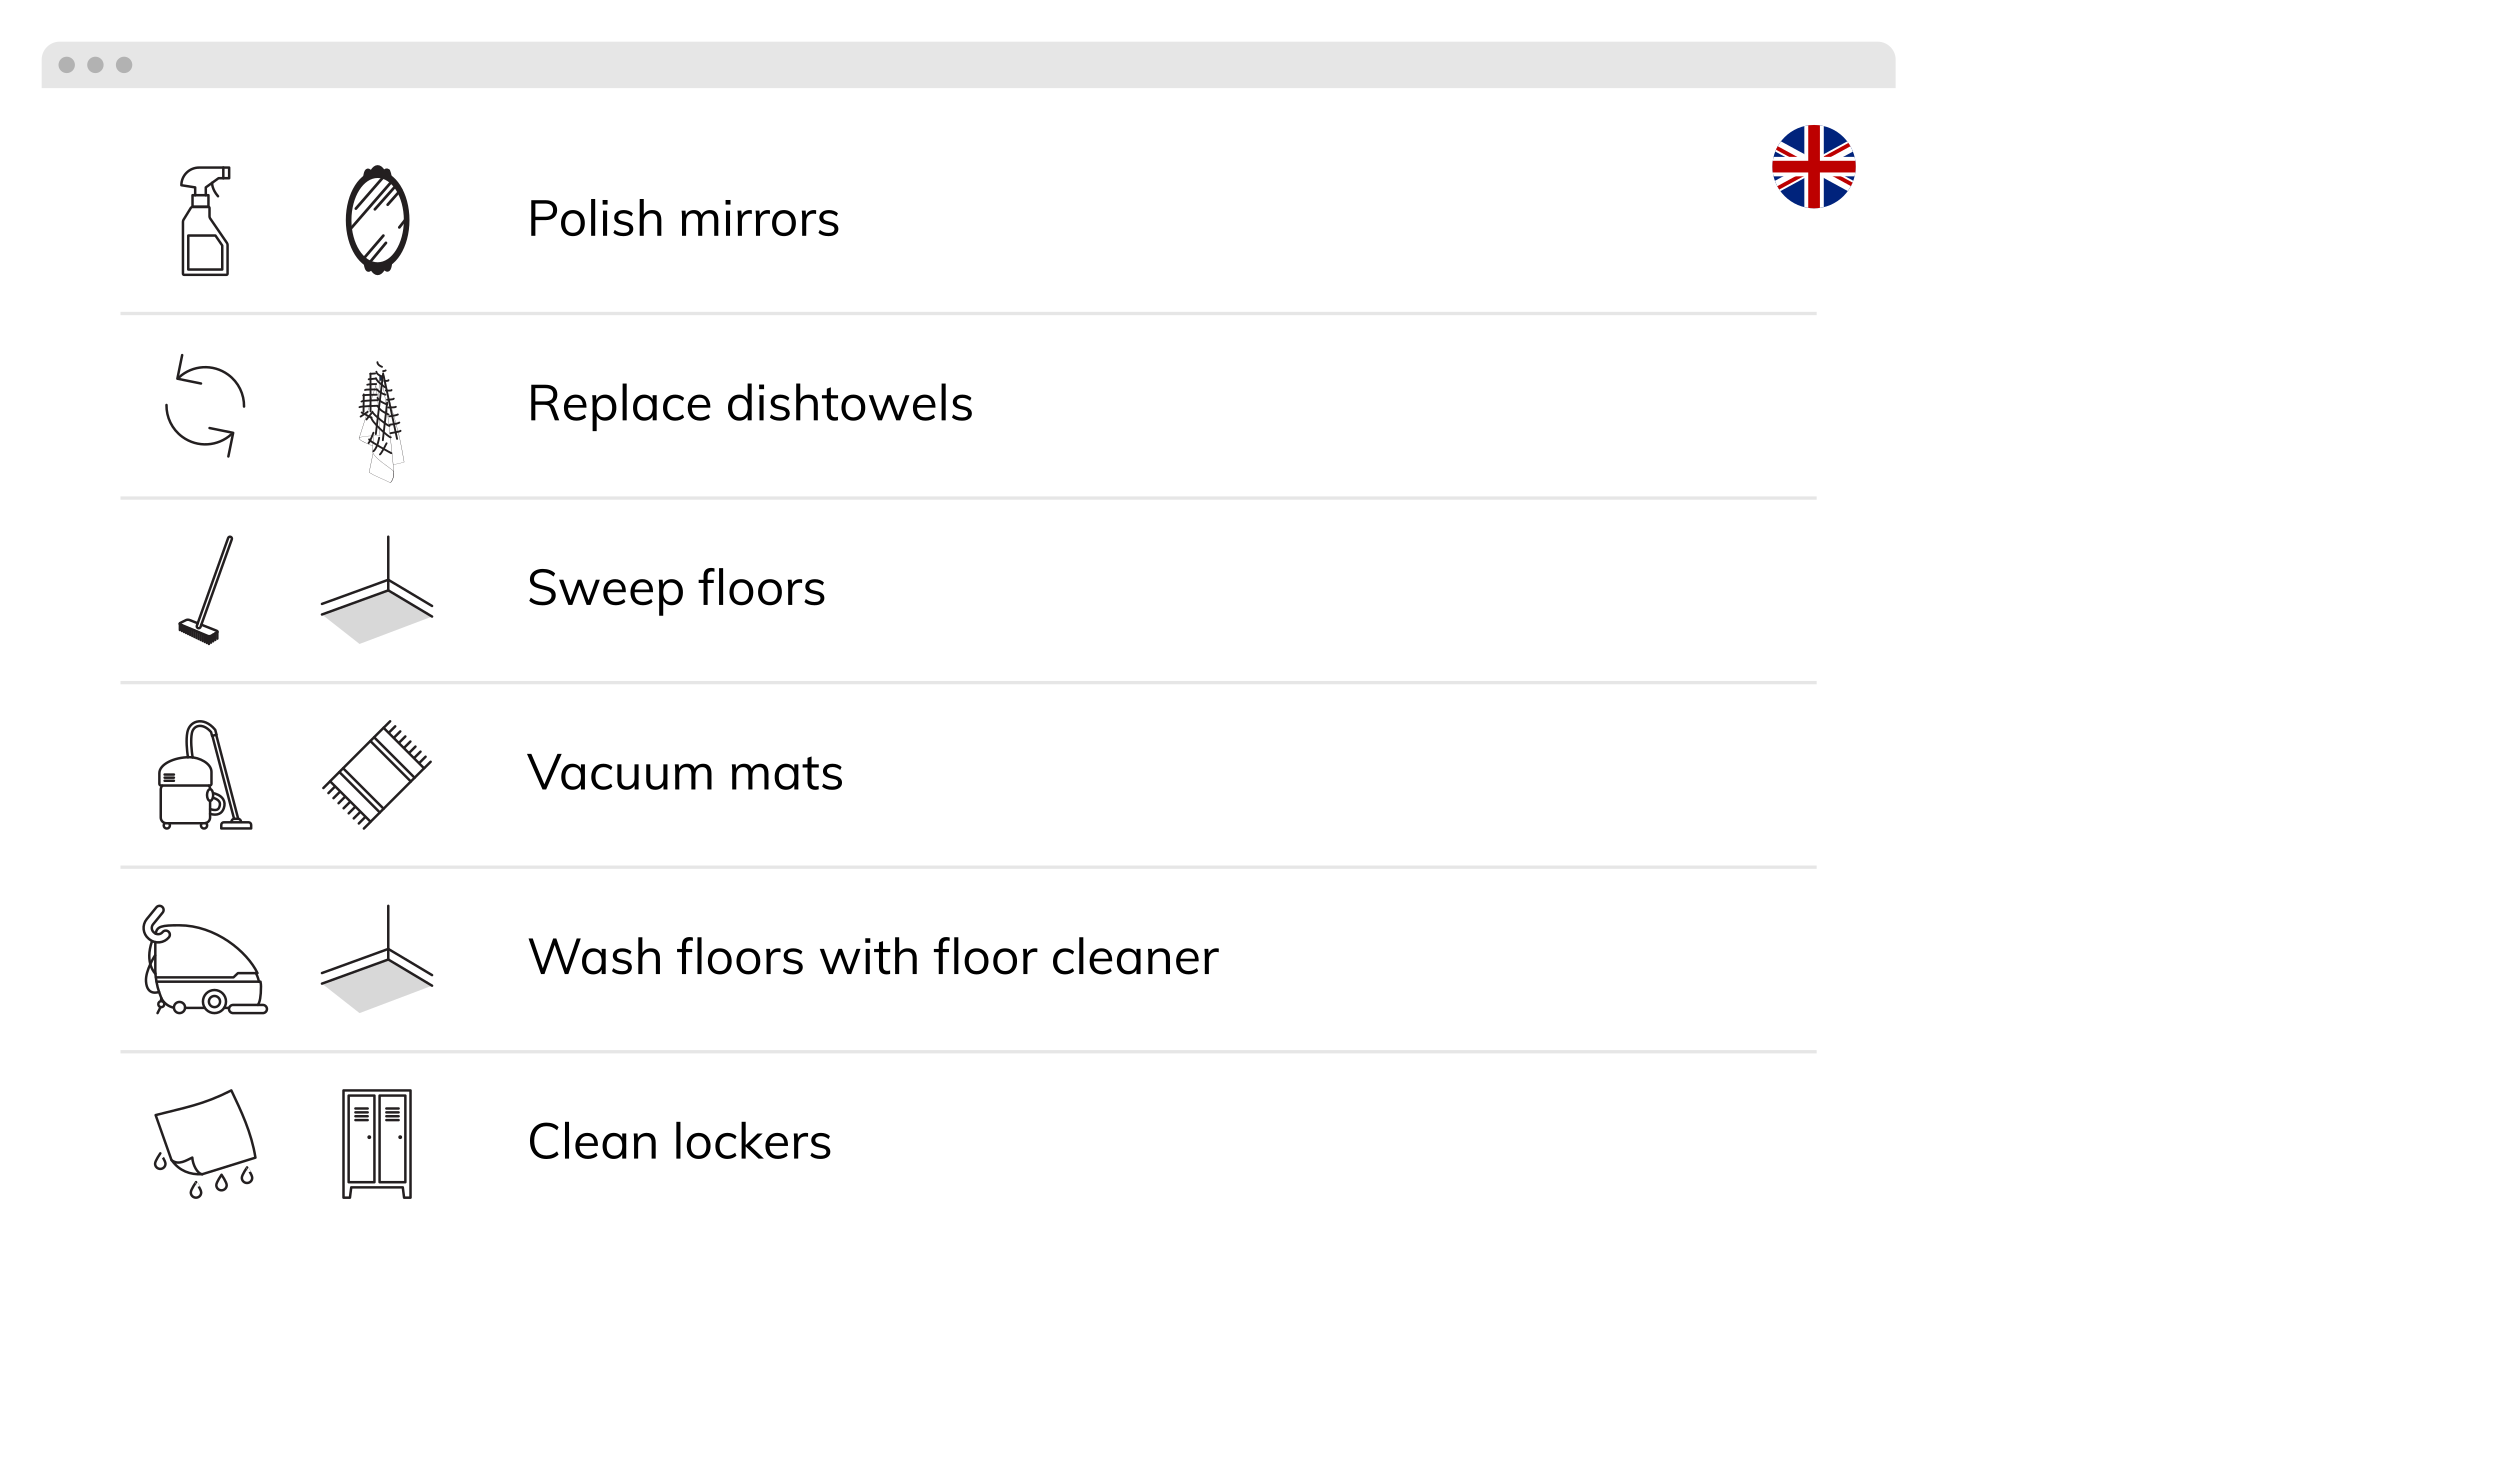 <?xml version="1.0" encoding="utf-8"?>
<!-- Generator: Adobe Illustrator 26.2.1, SVG Export Plug-In . SVG Version: 6.00 Build 0)  -->
<svg version="1.1" xmlns="http://www.w3.org/2000/svg" xmlns:xlink="http://www.w3.org/1999/xlink" x="0px" y="0px" width="600px"
	 height="350px" viewBox="0 0 600 350" style="enable-background:new 0 0 600 350;" xml:space="preserve">
<style type="text/css">
	.st0{filter:url(#f1);}
	.st1{fill:#FFFFFF;}
	.st2{fill:#E6E6E6;}
	.st3{fill:#B2B2B2;}
	.st4{fill:#D8D8D8;}
	.st5{fill:none;stroke:#231F20;stroke-width:0.6;stroke-linecap:round;stroke-linejoin:round;}
	.st6{fill:none;stroke:#231F20;stroke-width:0.6;stroke-linecap:round;stroke-linejoin:round;stroke-miterlimit:10;}
	.st7{fill:#231F20;stroke:#231F20;stroke-width:0.6;stroke-linecap:round;stroke-linejoin:round;}
	.st8{fill:#FFFFFF;stroke:#231F20;stroke-width:0.6;stroke-linecap:round;stroke-linejoin:round;}
	.st9{fill:#192A44;stroke:#231F20;stroke-width:0.6;stroke-linecap:round;stroke-linejoin:round;stroke-miterlimit:10;}
	.st10{fill:none;stroke:#E6E6E6;stroke-width:0.796;stroke-miterlimit:10;}
	.st11{fill:#231F20;}
	.st12{clip-path:url(#SVGID_00000096034117053884689900000003789232522943322550_);fill:#00237C;}
	.st13{clip-path:url(#SVGID_00000096034117053884689900000003789232522943322550_);}
	.st14{fill:#BD0000;}
</style>
<filter  id="f1">
	<feOffset  dx="0" dy="0" in="SourceAlpha" result="offOut"></feOffset>
	<feGaussianBlur  in="offOut" result="blurOut" stdDeviation="5"></feGaussianBlur>
	<feBlend  in="SourceGraphic" in2="blurOut" mode="normal"></feBlend>
	<feComponentTransfer>
		<feFuncA  slope="0.25" type="linear"></feFuncA>
	</feComponentTransfer>
	<feMerge>
		<feMergeNode></feMergeNode>
		<feMergeNode  in="SourceGraphic"></feMergeNode>
	</feMerge>
</filter>
<g id="browser_top">
	<g class="st0">
		<path class="st1" d="M450.493,296.935H14.464c-2.455,0-4.464-2.009-4.464-4.464V14.464
			C10,12.009,12.009,10,14.464,10h436.029c2.455,0,4.464,2.009,4.464,4.464v278.007
			C454.957,294.926,452.949,296.935,450.493,296.935z"/>
	</g>
	<path class="st2" d="M454.957,21.154H10v-6.844C10,11.94,11.94,10,14.31,10h436.337
		c2.371,0,4.31,1.94,4.31,4.31V21.154z"/>
	<g>
		<circle class="st3" cx="16.011" cy="15.577" r="1.97"/>
		<circle class="st3" cx="22.896" cy="15.577" r="1.97"/>
		<circle class="st3" cx="29.781" cy="15.577" r="1.97"/>
	</g>
</g>
<g id="cleaningplan_en">
	<g>
		<polygon class="st4" points="103.695,236.564 93.185,230.28 77.271,236.072 86.285,243.145 		"/>
		<polyline class="st5" points="103.695,234.025 93.185,227.741 77.271,233.534 		"/>
		<polyline class="st5" points="103.695,236.564 93.185,230.28 77.271,236.072 		"/>
		<line class="st5" x1="93.185" y1="230.28" x2="93.185" y2="217.404"/>
	</g>
	<g>
		<path class="st6" d="M37.364,224.078c0.291-1.777,1.448-2.009,5.626-2.009
			c8.769,0,16.342,6.338,18.806,11.48h-4.695l-1.072,1.023H37.45"/>
		<path class="st6" d="M61.899,241.18c0.457-0.668,0.739-1.962,0.739-4.466
			c0-0.352-0.041-0.725-0.122-1.112H37.622"/>
		<line class="st6" x1="53.79" y1="241.895" x2="54.958" y2="241.895"/>
		<line class="st6" x1="44.415" y1="241.895" x2="49.159" y2="241.895"/>
		<path class="st6" d="M37.275,226.108c0,2.717,0,6.856,0,6.856c0,1.474,0.42,3.809,0.933,5.191l0.456,1.228
			c0.442,1.189,1.708,2.192,2.992,2.448"/>
		<path class="st6" d="M63.085,243.145h-7.145c-0.54,0-0.982-0.442-0.982-0.982l0,0
			c0-0.54,0.442-0.982,0.982-0.982h7.145c0.54,0,0.982,0.442,0.982,0.982l0,0
			C64.067,242.703,63.625,243.145,63.085,243.145z"/>
		<circle class="st6" cx="51.475" cy="240.376" r="2.769"/>
		<circle class="st6" cx="43.08" cy="241.805" r="1.34"/>
		<circle class="st6" cx="51.475" cy="240.376" r="1.34"/>
		<circle class="st6" cx="38.704" cy="241.002" r="0.714"/>
		<path id="path4401-5-6_00000164477703212926619700000000372727290751916474_" class="st6" d="M38.971,237.632"/>
		<path class="st6" d="M62.159,235.602c-0.065-0.315-0.244-1.059-0.72-2.054"/>
		<path class="st6" d="M38.176,238.073c-0.063,0.003-2.892,1.109-3.134-2.519
			c-0.179-2.679,2.172-6.269,2.172-6.269"/>
		<path class="st6" d="M37.275,233.678c0,0-2.64-2.504-0.789-7.799"/>
		<line class="st6" x1="38.639" y1="240.165" x2="38.704" y2="239.573"/>
		<line class="st6" x1="37.81" y1="243.145" x2="38.525" y2="241.716"/>
		<g>
			<path class="st6" d="M38.291,226.159c-0.891,0.09-1.761-0.171-2.451-0.734l-0.152-0.124
				c-1.429-1.166-1.642-3.277-0.475-4.706l2.31-2.83c0.343-0.421,0.963-0.483,1.384-0.14
				c0.421,0.344,0.483,0.963,0.14,1.384l-2.31,2.83c-0.48,0.588-0.392,1.457,0.196,1.938
				l0.152,0.124c0.283,0.231,0.641,0.338,1.009,0.301c0.368-0.037,0.697-0.213,0.928-0.496
				c0.344-0.421,0.963-0.483,1.384-0.14c0.421,0.344,0.483,0.963,0.14,1.384
				C39.982,225.639,39.182,226.069,38.291,226.159z"/>
		</g>
	</g>
	<g>
		<path d="M138.415,225.229h0.972l-2.988,8.544h-0.84l-2.436-6.996l-2.448,6.996h-0.828l-3-8.544h1.008
			l2.424,7.14l2.484-7.14l0.756,0.012l2.448,7.152L138.415,225.229z"/>
		<path d="M145.362,227.736v6.036h-0.96v-1.092c-0.176,0.376-0.442,0.666-0.798,0.87
			c-0.356,0.204-0.77,0.306-1.242,0.306c-0.536,0-1.006-0.128-1.41-0.384
			c-0.404-0.256-0.716-0.618-0.936-1.086c-0.22-0.468-0.33-1.015-0.33-1.639
			s0.112-1.174,0.336-1.649c0.224-0.476,0.538-0.846,0.942-1.11
			c0.404-0.264,0.87-0.396,1.398-0.396c0.472,0,0.884,0.104,1.236,0.312s0.62,0.5,0.804,0.876
			v-1.044H145.362z M143.922,232.446c0.32-0.403,0.48-0.978,0.48-1.722s-0.16-1.316-0.48-1.716
			c-0.32-0.4-0.776-0.601-1.368-0.601c-0.592,0-1.054,0.206-1.386,0.618
			c-0.332,0.412-0.498,0.986-0.498,1.722c0,0.736,0.164,1.305,0.492,1.704
			c0.328,0.4,0.792,0.601,1.392,0.601C143.146,233.053,143.602,232.851,143.922,232.446z"/>
		<path d="M146.874,233.076l0.324-0.72c0.328,0.256,0.66,0.44,0.996,0.552
			c0.336,0.112,0.712,0.168,1.128,0.168c0.456,0,0.802-0.078,1.038-0.233
			c0.236-0.156,0.354-0.382,0.354-0.679c0-0.239-0.08-0.432-0.24-0.575
			c-0.16-0.145-0.424-0.256-0.792-0.336l-1.02-0.24c-0.504-0.112-0.894-0.312-1.17-0.601
			c-0.276-0.288-0.414-0.632-0.414-1.031c0-0.528,0.212-0.958,0.636-1.29
			c0.424-0.332,0.984-0.498,1.68-0.498c0.424,0,0.824,0.067,1.2,0.204
			c0.376,0.136,0.692,0.332,0.948,0.588l-0.324,0.708c-0.568-0.473-1.176-0.708-1.824-0.708
			c-0.432,0-0.766,0.082-1.002,0.246c-0.236,0.164-0.354,0.394-0.354,0.689
			c0,0.248,0.074,0.444,0.222,0.588c0.148,0.145,0.386,0.257,0.714,0.336l1.02,0.252
			c0.56,0.129,0.976,0.326,1.248,0.595c0.272,0.268,0.408,0.617,0.408,1.05
			c0,0.52-0.212,0.936-0.636,1.248c-0.424,0.312-1,0.468-1.728,0.468
			C148.27,233.856,147.466,233.597,146.874,233.076z"/>
		<path d="M158.382,229.98v3.792h-0.972v-3.744c0-0.56-0.112-0.97-0.336-1.229
			c-0.224-0.26-0.576-0.391-1.056-0.391c-0.56,0-1.008,0.173-1.344,0.517s-0.504,0.808-0.504,1.392
			v3.456h-0.972v-8.832h0.972v3.78c0.192-0.368,0.466-0.648,0.822-0.84
			c0.356-0.192,0.762-0.288,1.218-0.288C157.658,227.593,158.382,228.389,158.382,229.98z"/>
		<path d="M164.916,226.003c-0.18,0.18-0.27,0.489-0.27,0.93v0.804h1.476v0.769h-1.476v5.268
			h-0.972v-5.268h-1.176v-0.769h1.176v-0.924c0-0.632,0.158-1.11,0.474-1.434
			c0.316-0.324,0.758-0.486,1.326-0.486c0.28,0,0.552,0.036,0.816,0.107v0.828
			c-0.224-0.063-0.432-0.096-0.624-0.096C165.346,225.732,165.096,225.822,164.916,226.003z
			 M167.394,233.772v-8.832h0.972v8.832H167.394z"/>
		<path d="M171.246,233.473c-0.432-0.256-0.766-0.62-1.002-1.092c-0.236-0.473-0.354-1.024-0.354-1.656
			s0.118-1.184,0.354-1.656c0.236-0.472,0.57-0.836,1.002-1.092c0.432-0.256,0.932-0.384,1.5-0.384
			c0.568,0,1.068,0.128,1.5,0.384c0.432,0.256,0.766,0.62,1.002,1.092
			c0.236,0.473,0.354,1.024,0.354,1.656s-0.118,1.184-0.354,1.656c-0.236,0.472-0.57,0.836-1.002,1.092
			c-0.432,0.256-0.932,0.384-1.5,0.384C172.177,233.856,171.677,233.729,171.246,233.473z
			 M174.125,232.458c0.32-0.396,0.48-0.974,0.48-1.733c0-0.736-0.164-1.306-0.492-1.71
			s-0.784-0.606-1.368-0.606c-0.592,0-1.052,0.202-1.38,0.606s-0.492,0.974-0.492,1.71
			c0,0.76,0.162,1.338,0.486,1.733c0.324,0.396,0.786,0.595,1.386,0.595
			S173.805,232.854,174.125,232.458z"/>
		<path d="M178.109,233.473c-0.432-0.256-0.766-0.62-1.002-1.092c-0.236-0.473-0.354-1.024-0.354-1.656
			s0.118-1.184,0.354-1.656c0.236-0.472,0.57-0.836,1.002-1.092c0.432-0.256,0.932-0.384,1.5-0.384
			c0.568,0,1.068,0.128,1.5,0.384c0.432,0.256,0.766,0.62,1.002,1.092
			c0.236,0.473,0.354,1.024,0.354,1.656s-0.118,1.184-0.354,1.656c-0.236,0.472-0.57,0.836-1.002,1.092
			c-0.432,0.256-0.932,0.384-1.5,0.384C179.041,233.856,178.541,233.729,178.109,233.473z
			 M180.989,232.458c0.32-0.396,0.48-0.974,0.48-1.733c0-0.736-0.164-1.306-0.492-1.71
			s-0.784-0.606-1.368-0.606c-0.592,0-1.052,0.202-1.38,0.606s-0.492,0.974-0.492,1.71
			c0,0.76,0.162,1.338,0.486,1.733c0.324,0.396,0.786,0.595,1.386,0.595
			S180.669,232.854,180.989,232.458z"/>
		<path d="M187.337,227.664l-0.024,0.889c-0.184-0.064-0.396-0.097-0.636-0.097
			c-0.584,0-1.019,0.183-1.302,0.547c-0.284,0.363-0.426,0.806-0.426,1.325v3.444h-0.972v-4.344
			c0-0.624-0.032-1.188-0.096-1.692h0.924l0.096,1.116c0.152-0.408,0.396-0.72,0.732-0.937
			c0.336-0.216,0.72-0.323,1.152-0.323C186.985,227.593,187.169,227.616,187.337,227.664z"/>
		<path d="M187.889,233.076l0.324-0.72c0.328,0.256,0.66,0.44,0.996,0.552
			c0.336,0.112,0.712,0.168,1.128,0.168c0.456,0,0.802-0.078,1.038-0.233
			c0.236-0.156,0.354-0.382,0.354-0.679c0-0.239-0.08-0.432-0.24-0.575
			c-0.16-0.145-0.424-0.256-0.792-0.336l-1.02-0.24c-0.504-0.112-0.894-0.312-1.17-0.601
			c-0.276-0.288-0.414-0.632-0.414-1.031c0-0.528,0.212-0.958,0.636-1.29
			c0.424-0.332,0.984-0.498,1.68-0.498c0.424,0,0.824,0.067,1.2,0.204
			c0.376,0.136,0.692,0.332,0.948,0.588l-0.324,0.708c-0.568-0.473-1.176-0.708-1.824-0.708
			c-0.432,0-0.766,0.082-1.002,0.246c-0.236,0.164-0.354,0.394-0.354,0.689
			c0,0.248,0.074,0.444,0.222,0.588c0.148,0.145,0.386,0.257,0.714,0.336l1.02,0.252
			c0.56,0.129,0.976,0.326,1.248,0.595c0.272,0.268,0.408,0.617,0.408,1.05
			c0,0.52-0.212,0.936-0.636,1.248c-0.424,0.312-1,0.468-1.728,0.468
			C189.285,233.856,188.481,233.597,187.889,233.076z"/>
		<path d="M205.553,227.736h0.96l-2.232,6.036h-0.936l-1.728-4.716l-1.716,4.716h-0.936l-2.232-6.036
			h1.02l1.704,4.872l1.764-4.872h0.852l1.74,4.884L205.553,227.736z"/>
		<path d="M207.676,225.181h1.188v1.104h-1.188V225.181z M207.772,233.772v-6.036h0.972v6.036H207.772z"/>
		<path d="M211.924,228.505v3.3c0,0.448,0.092,0.762,0.276,0.941c0.184,0.181,0.444,0.271,0.78,0.271
			c0.224,0,0.44-0.036,0.648-0.108v0.828c-0.248,0.08-0.528,0.12-0.84,0.12
			c-0.576,0-1.026-0.162-1.35-0.486c-0.324-0.323-0.486-0.802-0.486-1.434v-3.432h-1.176v-0.769
			h1.176v-1.548l0.972-0.348v1.896h1.728v0.769H211.924z"/>
		<path d="M220.012,229.98v3.792h-0.972v-3.744c0-0.56-0.112-0.97-0.336-1.229
			c-0.224-0.26-0.576-0.391-1.056-0.391c-0.56,0-1.008,0.173-1.344,0.517s-0.504,0.808-0.504,1.392
			v3.456h-0.972v-8.832h0.972v3.78c0.192-0.368,0.466-0.648,0.822-0.84
			c0.356-0.192,0.762-0.288,1.218-0.288C219.288,227.593,220.012,228.389,220.012,229.98z"/>
		<path d="M226.546,226.003c-0.18,0.18-0.27,0.489-0.27,0.93v0.804h1.476v0.769h-1.476v5.268
			h-0.972v-5.268h-1.176v-0.769h1.176v-0.924c0-0.632,0.158-1.11,0.474-1.434
			c0.316-0.324,0.758-0.486,1.326-0.486c0.28,0,0.552,0.036,0.816,0.107v0.828
			c-0.224-0.063-0.432-0.096-0.624-0.096C226.976,225.732,226.726,225.822,226.546,226.003z
			 M229.024,233.772v-8.832h0.972v8.832H229.024z"/>
		<path d="M232.876,233.473c-0.432-0.256-0.766-0.62-1.002-1.092c-0.236-0.473-0.354-1.024-0.354-1.656
			s0.118-1.184,0.354-1.656c0.236-0.472,0.57-0.836,1.002-1.092c0.432-0.256,0.932-0.384,1.5-0.384
			c0.568,0,1.068,0.128,1.5,0.384c0.432,0.256,0.766,0.62,1.002,1.092
			c0.236,0.473,0.354,1.024,0.354,1.656s-0.118,1.184-0.354,1.656c-0.236,0.472-0.57,0.836-1.002,1.092
			c-0.432,0.256-0.932,0.384-1.5,0.384C233.808,233.856,233.308,233.729,232.876,233.473z
			 M235.756,232.458c0.32-0.396,0.48-0.974,0.48-1.733c0-0.736-0.164-1.306-0.492-1.71
			s-0.784-0.606-1.368-0.606c-0.592,0-1.052,0.202-1.38,0.606s-0.492,0.974-0.492,1.71
			c0,0.76,0.162,1.338,0.486,1.733c0.324,0.396,0.786,0.595,1.386,0.595
			S235.436,232.854,235.756,232.458z"/>
		<path d="M239.74,233.473c-0.432-0.256-0.766-0.62-1.002-1.092c-0.236-0.473-0.354-1.024-0.354-1.656
			s0.118-1.184,0.354-1.656c0.236-0.472,0.57-0.836,1.002-1.092c0.432-0.256,0.932-0.384,1.5-0.384
			c0.568,0,1.068,0.128,1.5,0.384c0.432,0.256,0.766,0.62,1.002,1.092
			c0.236,0.473,0.354,1.024,0.354,1.656s-0.118,1.184-0.354,1.656c-0.236,0.472-0.57,0.836-1.002,1.092
			c-0.432,0.256-0.932,0.384-1.5,0.384C240.671,233.856,240.171,233.729,239.74,233.473z
			 M242.62,232.458c0.32-0.396,0.48-0.974,0.48-1.733c0-0.736-0.164-1.306-0.492-1.71
			s-0.784-0.606-1.368-0.606c-0.592,0-1.052,0.202-1.38,0.606s-0.492,0.974-0.492,1.71
			c0,0.76,0.162,1.338,0.486,1.733c0.324,0.396,0.786,0.595,1.386,0.595
			S242.299,232.854,242.62,232.458z"/>
		<path d="M248.967,227.664l-0.024,0.889c-0.184-0.064-0.396-0.097-0.636-0.097
			c-0.584,0-1.019,0.183-1.302,0.547c-0.284,0.363-0.426,0.806-0.426,1.325v3.444h-0.972v-4.344
			c0-0.624-0.032-1.188-0.096-1.692h0.924l0.096,1.116c0.152-0.408,0.396-0.72,0.732-0.937
			c0.336-0.216,0.72-0.323,1.152-0.323C248.615,227.593,248.799,227.616,248.967,227.664z"/>
		<path d="M254.085,233.473c-0.436-0.256-0.772-0.618-1.008-1.086c-0.236-0.468-0.354-1.015-0.354-1.639
			s0.12-1.174,0.36-1.649c0.24-0.476,0.582-0.846,1.026-1.11
			c0.444-0.264,0.962-0.396,1.554-0.396c0.408,0,0.802,0.069,1.182,0.21
			c0.379,0.14,0.694,0.334,0.942,0.582l-0.324,0.72c-0.304-0.24-0.598-0.416-0.882-0.528
			c-0.284-0.111-0.574-0.168-0.87-0.168c-0.616,0-1.1,0.206-1.452,0.618s-0.528,0.986-0.528,1.722
			c0,0.729,0.174,1.295,0.522,1.698c0.348,0.404,0.834,0.606,1.458,0.606
			c0.296,0,0.586-0.056,0.87-0.168c0.284-0.112,0.578-0.288,0.882-0.528l0.324,0.72
			c-0.256,0.24-0.578,0.431-0.966,0.57s-0.79,0.21-1.206,0.21
			C255.031,233.856,254.521,233.729,254.085,233.473z"/>
		<path d="M259.023,233.772v-8.832h0.972v8.832H259.023z"/>
		<path d="M266.931,230.725h-4.428c0.008,0.768,0.186,1.348,0.534,1.74
			c0.348,0.392,0.854,0.588,1.518,0.588c0.704,0,1.352-0.236,1.944-0.708l0.324,0.708
			c-0.264,0.248-0.602,0.443-1.014,0.588c-0.412,0.144-0.834,0.216-1.266,0.216
			c-0.944,0-1.684-0.278-2.22-0.834s-0.804-1.318-0.804-2.286c0-0.616,0.12-1.162,0.36-1.638
			c0.24-0.476,0.576-0.846,1.008-1.11c0.432-0.264,0.924-0.396,1.476-0.396
			c0.8,0,1.428,0.262,1.884,0.786c0.456,0.523,0.684,1.246,0.684,2.166V230.725z M263.146,228.805
			c-0.316,0.304-0.518,0.731-0.606,1.284h3.516c-0.048-0.568-0.214-1-0.498-1.297
			c-0.284-0.295-0.678-0.443-1.182-0.443S263.461,228.501,263.146,228.805z"/>
		<path d="M273.723,227.736v6.036h-0.96v-1.092c-0.176,0.376-0.442,0.666-0.798,0.87
			c-0.356,0.204-0.77,0.306-1.242,0.306c-0.536,0-1.006-0.128-1.41-0.384
			c-0.404-0.256-0.716-0.618-0.936-1.086c-0.22-0.468-0.33-1.015-0.33-1.639
			s0.112-1.174,0.336-1.649c0.224-0.476,0.538-0.846,0.942-1.11
			c0.404-0.264,0.87-0.396,1.398-0.396c0.472,0,0.884,0.104,1.236,0.312s0.62,0.5,0.804,0.876
			v-1.044H273.723z M272.283,232.446c0.32-0.403,0.48-0.978,0.48-1.722s-0.16-1.316-0.48-1.716
			c-0.32-0.4-0.776-0.601-1.368-0.601c-0.592,0-1.054,0.206-1.386,0.618
			c-0.332,0.412-0.498,0.986-0.498,1.722c0,0.736,0.164,1.305,0.492,1.704
			c0.328,0.4,0.792,0.601,1.392,0.601C271.507,233.053,271.963,232.851,272.283,232.446z"/>
		<path d="M280.791,229.98v3.792h-0.972v-3.744c0-0.56-0.112-0.97-0.336-1.229
			c-0.224-0.26-0.576-0.391-1.056-0.391c-0.56,0-1.008,0.173-1.344,0.517s-0.504,0.808-0.504,1.392
			v3.456h-0.972v-4.344c0-0.624-0.032-1.188-0.096-1.692h0.924l0.096,1.08
			c0.184-0.392,0.46-0.694,0.828-0.906c0.368-0.212,0.788-0.317,1.26-0.317
			C280.067,227.593,280.791,228.389,280.791,229.98z"/>
		<path d="M287.679,230.725h-4.428c0.008,0.768,0.186,1.348,0.534,1.74
			c0.348,0.392,0.854,0.588,1.518,0.588c0.704,0,1.352-0.236,1.944-0.708l0.324,0.708
			c-0.264,0.248-0.602,0.443-1.014,0.588c-0.412,0.144-0.834,0.216-1.266,0.216
			c-0.944,0-1.684-0.278-2.22-0.834s-0.804-1.318-0.804-2.286c0-0.616,0.12-1.162,0.36-1.638
			c0.24-0.476,0.576-0.846,1.008-1.11c0.432-0.264,0.924-0.396,1.476-0.396
			c0.8,0,1.428,0.262,1.884,0.786c0.456,0.523,0.684,1.246,0.684,2.166V230.725z M283.893,228.805
			c-0.316,0.304-0.518,0.731-0.606,1.284h3.516c-0.048-0.568-0.214-1-0.498-1.297
			c-0.284-0.295-0.678-0.443-1.182-0.443S284.209,228.501,283.893,228.805z"/>
		<path d="M292.515,227.664l-0.024,0.889c-0.184-0.064-0.396-0.097-0.636-0.097
			c-0.584,0-1.019,0.183-1.302,0.547c-0.284,0.363-0.426,0.806-0.426,1.325v3.444h-0.972v-4.344
			c0-0.624-0.032-1.188-0.096-1.692h0.924l0.096,1.116c0.152-0.408,0.396-0.72,0.732-0.937
			c0.336-0.216,0.72-0.323,1.152-0.323C292.163,227.593,292.347,227.616,292.515,227.664z"/>
	</g>
	<g>
		<path d="M127.507,48.045h3.408c0.88,0,1.566,0.212,2.058,0.636c0.492,0.424,0.738,1.008,0.738,1.752
			c0,0.744-0.248,1.33-0.744,1.758c-0.496,0.428-1.18,0.642-2.052,0.642h-2.424v3.756h-0.984
			V48.045z M130.831,52.017c0.632,0,1.108-0.136,1.428-0.408c0.32-0.272,0.48-0.664,0.48-1.176
			c0-0.512-0.16-0.902-0.48-1.17c-0.32-0.268-0.796-0.402-1.428-0.402h-2.34v3.156H130.831z"/>
		<path d="M136.003,56.289c-0.432-0.256-0.766-0.62-1.002-1.092c-0.236-0.472-0.354-1.024-0.354-1.656
			s0.118-1.184,0.354-1.656c0.236-0.472,0.57-0.836,1.002-1.092c0.432-0.256,0.932-0.384,1.5-0.384
			c0.568,0,1.068,0.128,1.5,0.384c0.432,0.256,0.766,0.62,1.002,1.092
			c0.236,0.472,0.354,1.024,0.354,1.656s-0.118,1.184-0.354,1.656c-0.236,0.472-0.57,0.836-1.002,1.092
			c-0.432,0.256-0.932,0.384-1.5,0.384C136.935,56.673,136.435,56.545,136.003,56.289z M138.883,55.275
			c0.32-0.396,0.48-0.974,0.48-1.734c0-0.736-0.164-1.306-0.492-1.71
			c-0.328-0.404-0.784-0.606-1.368-0.606c-0.592,0-1.052,0.202-1.38,0.606
			c-0.328,0.404-0.492,0.974-0.492,1.71c0,0.76,0.162,1.338,0.486,1.734
			c0.324,0.396,0.786,0.594,1.386,0.594S138.562,55.671,138.883,55.275z"/>
		<path d="M141.871,56.589v-8.832h0.972v8.832H141.871z"/>
		<path d="M144.63,47.997h1.188v1.104h-1.188V47.997z M144.727,56.589v-6.036h0.972v6.036H144.727z"/>
		<path d="M147.21,55.893l0.324-0.72c0.328,0.256,0.66,0.44,0.996,0.552
			c0.336,0.112,0.712,0.168,1.128,0.168c0.456,0,0.802-0.078,1.038-0.234
			c0.236-0.156,0.354-0.382,0.354-0.678c0-0.24-0.08-0.432-0.24-0.576
			c-0.16-0.144-0.424-0.256-0.792-0.336l-1.02-0.24c-0.504-0.112-0.894-0.312-1.17-0.6
			c-0.276-0.288-0.414-0.632-0.414-1.032c0-0.528,0.212-0.958,0.636-1.29
			c0.424-0.332,0.984-0.498,1.68-0.498c0.424,0,0.824,0.068,1.2,0.204
			c0.376,0.136,0.692,0.332,0.948,0.588l-0.324,0.708c-0.568-0.472-1.176-0.708-1.824-0.708
			c-0.432,0-0.766,0.083-1.002,0.246c-0.236,0.164-0.354,0.394-0.354,0.69
			c0,0.248,0.074,0.444,0.222,0.588c0.148,0.144,0.386,0.256,0.714,0.336l1.02,0.252
			c0.56,0.128,0.976,0.326,1.248,0.594c0.272,0.268,0.408,0.618,0.408,1.05
			c0,0.52-0.212,0.936-0.636,1.248c-0.424,0.312-1,0.468-1.728,0.468
			C148.606,56.673,147.802,56.413,147.21,55.893z"/>
		<path d="M158.718,52.797v3.792h-0.972v-3.744c0-0.56-0.112-0.97-0.336-1.23
			c-0.224-0.26-0.576-0.39-1.056-0.39c-0.56,0-1.008,0.172-1.344,0.516
			c-0.336,0.344-0.504,0.808-0.504,1.392v3.456h-0.972v-8.832h0.972v3.78
			c0.192-0.368,0.466-0.648,0.822-0.84s0.762-0.288,1.218-0.288
			C157.994,50.409,158.718,51.205,158.718,52.797z"/>
		<path d="M172.386,52.797v3.792h-0.972v-3.744c0-0.568-0.098-0.979-0.294-1.236
			c-0.196-0.256-0.514-0.384-0.954-0.384c-0.512,0-0.912,0.172-1.2,0.516
			c-0.288,0.344-0.432,0.812-0.432,1.404v3.444h-0.972v-3.744c0-0.56-0.1-0.97-0.3-1.23
			c-0.2-0.26-0.521-0.39-0.96-0.39c-0.512,0-0.914,0.172-1.206,0.516
			c-0.292,0.344-0.438,0.812-0.438,1.404v3.444h-0.972v-4.344c0-0.624-0.032-1.188-0.096-1.692h0.924
			l0.096,1.056c0.168-0.384,0.418-0.68,0.75-0.888c0.332-0.208,0.718-0.312,1.158-0.312
			c0.48,0,0.872,0.096,1.176,0.288s0.528,0.488,0.672,0.888c0.184-0.36,0.454-0.646,0.81-0.858
			s0.758-0.318,1.206-0.318C171.718,50.409,172.386,51.205,172.386,52.797z"/>
		<path d="M174.138,47.997h1.188v1.104h-1.188V47.997z M174.234,56.589v-6.036h0.972v6.036H174.234z"/>
		<path d="M180.45,50.481l-0.024,0.888c-0.184-0.064-0.396-0.096-0.636-0.096
			c-0.584,0-1.019,0.182-1.302,0.546c-0.284,0.364-0.426,0.806-0.426,1.326v3.444h-0.972v-4.344
			c0-0.624-0.032-1.188-0.096-1.692h0.924l0.096,1.116c0.152-0.408,0.396-0.72,0.732-0.936
			c0.336-0.216,0.72-0.324,1.152-0.324C180.098,50.409,180.282,50.433,180.45,50.481z"/>
		<path d="M184.794,50.481l-0.024,0.888c-0.184-0.064-0.396-0.096-0.636-0.096
			c-0.584,0-1.019,0.182-1.302,0.546c-0.284,0.364-0.426,0.806-0.426,1.326v3.444h-0.972v-4.344
			c0-0.624-0.032-1.188-0.096-1.692h0.924l0.096,1.116c0.152-0.408,0.396-0.72,0.732-0.936
			c0.336-0.216,0.72-0.324,1.152-0.324C184.442,50.409,184.626,50.433,184.794,50.481z"/>
		<path d="M186.654,56.289c-0.432-0.256-0.766-0.62-1.002-1.092c-0.236-0.472-0.354-1.024-0.354-1.656
			s0.118-1.184,0.354-1.656c0.236-0.472,0.57-0.836,1.002-1.092c0.432-0.256,0.932-0.384,1.5-0.384
			c0.568,0,1.068,0.128,1.5,0.384c0.432,0.256,0.766,0.62,1.002,1.092
			c0.236,0.472,0.354,1.024,0.354,1.656s-0.118,1.184-0.354,1.656c-0.236,0.472-0.57,0.836-1.002,1.092
			c-0.432,0.256-0.932,0.384-1.5,0.384C187.585,56.673,187.085,56.545,186.654,56.289z M189.534,55.275
			c0.32-0.396,0.48-0.974,0.48-1.734c0-0.736-0.164-1.306-0.492-1.71
			c-0.328-0.404-0.784-0.606-1.368-0.606c-0.592,0-1.052,0.202-1.38,0.606
			c-0.328,0.404-0.492,0.974-0.492,1.71c0,0.76,0.162,1.338,0.486,1.734
			c0.324,0.396,0.786,0.594,1.386,0.594S189.213,55.671,189.534,55.275z"/>
		<path d="M195.881,50.481l-0.024,0.888c-0.184-0.064-0.396-0.096-0.636-0.096
			c-0.584,0-1.019,0.182-1.302,0.546c-0.284,0.364-0.426,0.806-0.426,1.326v3.444h-0.972v-4.344
			c0-0.624-0.032-1.188-0.096-1.692h0.924l0.096,1.116c0.152-0.408,0.396-0.72,0.732-0.936
			c0.336-0.216,0.72-0.324,1.152-0.324C195.529,50.409,195.713,50.433,195.881,50.481z"/>
		<path d="M196.434,55.893l0.324-0.72c0.328,0.256,0.66,0.44,0.996,0.552
			c0.336,0.112,0.712,0.168,1.128,0.168c0.456,0,0.802-0.078,1.038-0.234
			c0.236-0.156,0.354-0.382,0.354-0.678c0-0.24-0.08-0.432-0.24-0.576
			c-0.16-0.144-0.424-0.256-0.792-0.336l-1.02-0.24c-0.504-0.112-0.894-0.312-1.17-0.6
			c-0.276-0.288-0.414-0.632-0.414-1.032c0-0.528,0.212-0.958,0.636-1.29
			c0.424-0.332,0.984-0.498,1.68-0.498c0.424,0,0.824,0.068,1.2,0.204
			c0.376,0.136,0.692,0.332,0.948,0.588l-0.324,0.708c-0.568-0.472-1.176-0.708-1.824-0.708
			c-0.432,0-0.766,0.083-1.002,0.246c-0.236,0.164-0.354,0.394-0.354,0.69
			c0,0.248,0.074,0.444,0.222,0.588c0.148,0.144,0.386,0.256,0.714,0.336l1.02,0.252
			c0.56,0.128,0.976,0.326,1.248,0.594c0.272,0.268,0.408,0.618,0.408,1.05
			c0,0.52-0.212,0.936-0.636,1.248c-0.424,0.312-1,0.468-1.728,0.468
			C197.83,56.673,197.026,56.413,196.434,55.893z"/>
	</g>
	
		<g id="g4384_00000036951038347644423460000000649624954522469806_" transform="matrix(1.104,0,0,1.104,-459.95,981.659)">
		<path id="path3860_00000109005408391663565400000013917399666106334342_" class="st7" d="M501.626-841.328
			c0,5.831-1.301,10.558-2.907,10.558c-1.605,0-2.907-4.727-2.907-10.558
			c0-5.831,1.301-10.558,2.907-10.558S501.626-847.159,501.626-841.328z M501.93-841.328
			c0,6.44-1.438,11.661-3.211,11.661s-3.211-5.221-3.211-11.661c0-6.44,1.437-11.661,3.211-11.661
			S501.93-847.768,501.93-841.328z"/>
		<path id="path3880_00000085946522873495405850000000755066041634640796_" class="st7" d="M500.634-841.559
			c-1.13,6.36-2.903,11.364-3.961,11.176c-1.058-0.188-1-4.924,0.13-11.284
			c1.13-6.36,2.903-10.792,3.961-10.604C501.822-852.084,501.764-847.919,500.634-841.559
			L500.634-841.559z"/>
		<path id="path3883_00000065060182483158805600000008995688458339383183_" class="st7" d="M500.63-841.691
			c1.208,6.346,1.332,11.081,0.276,11.282c-1.056,0.201-2.89-4.208-4.098-10.554
			s-1.332-11.081-0.276-11.282S499.422-848.037,500.63-841.691L500.63-841.691z"/>
		<path id="path3889_00000106863446015928573260000008628690261189147021_" class="st8" d="M504.916-841.328
			c0,5.402-2.775,9.781-6.197,9.781c-3.423,0-6.197-4.379-6.197-9.781
			c0-5.402,2.775-9.781,6.197-9.781C502.141-851.109,504.916-846.729,504.916-841.328z"/>
		<path id="path3853_00000181809462230002404350000011623586459058707867_" class="st7" d="M504.713-841.328
			c0,5.225-2.684,9.461-5.994,9.461s-5.994-4.236-5.994-9.461s2.684-9.461,5.994-9.461
			S504.713-846.553,504.713-841.328z M505.339-841.328c0,5.771-2.964,10.449-6.62,10.449
			s-6.62-4.678-6.62-10.449c0-5.771,2.964-10.449,6.62-10.449S505.339-847.099,505.339-841.328z"/>
		<path id="path3885_00000078022799989802855480000002262660724664788352_" class="st8" d="M504.713-841.328
			c0,5.225-2.684,9.461-5.994,9.461s-5.994-4.236-5.994-9.461s2.684-9.461,5.994-9.461
			S504.713-846.553,504.713-841.328z"/>
		<path id="path3891_00000073722593124570806700000011139531169152034463_" class="st8" d="M501.797-849.759l-9.09,10.469"
			/>
		<path id="path3893_00000097501124648764545000000012618205211807807667_" class="st8" d="M502.514-848.633l-4.397,4.949"/>
		<path id="path3895_00000051371516471243001820000010829376902921705116_" class="st8" d="M503.765-847.938l-2.865,3.252"/>
		<path id="path3897_00000161629576935803212940000013645849594904747673_" class="st8" d="M501.133-852.057l-7.149,8.222"
			/>
		<path id="path3899_00000136405846630469504520000002300942256435916970_" class="st8" d="M495.618-832.907l4.341-5.055"/>
		<path id="path3901_00000133513323383396445570000012248200228701841853_" class="st8" d="M497.048-832.193l3.472-4.187"/>
		<path id="path3903_00000172422919124485388050000016354444982429957260_" class="st8" d="M503.431-839.75l1.481-1.889"/>
	</g>
	<g>
		<path class="st6" d="M54.616,65.707c0,0.14-0.115,0.255-0.255,0.255H44.166
			c-0.14,0-0.255-0.115-0.255-0.255V53.218c0-0.14,0.06-0.353,0.134-0.472l1.772-2.879
			c0.073-0.119,0.248-0.217,0.388-0.217h3.823c0.14,0,0.255,0.115,0.255,0.255v2.039
			c0,0.14,0.065,0.349,0.144,0.465l4.045,5.908c0.079,0.116,0.144,0.325,0.144,0.465V65.707z"/>
		<path class="st6" d="M46.842,46.847v-1.872l-3.313-0.52c0-2.339,1.896-4.235,4.235-4.235h7.234v2.549
			h-2.549l-3.058,2.206v1.872"/>
		<line class="st6" x1="53.596" y1="40.22" x2="53.596" y2="42.769"/>
		<path class="st6" d="M50.903,43.884c0,0-0.11,1.434,1.419,3.218"/>
		<g>
			<polygon class="st6" points="51.705,56.531 45.186,56.531 45.186,64.687 53.341,64.687 53.341,58.922 			"/>
		</g>
		<rect x="46.205" y="46.847" class="st6" width="3.823" height="2.803"/>
	</g>
	<g>
		<path d="M134.214,100.884h-1.044l-1.056-2.844c-0.128-0.352-0.306-0.588-0.534-0.708
			c-0.228-0.12-0.55-0.18-0.966-0.18h-2.136v3.732h-0.972v-8.544h3.396
			c0.92,0,1.626,0.204,2.118,0.612c0.492,0.408,0.738,0.996,0.738,1.764
			c0,0.56-0.146,1.03-0.438,1.41c-0.292,0.38-0.714,0.65-1.266,0.81
			c0.248,0.041,0.46,0.146,0.636,0.318c0.176,0.172,0.324,0.418,0.444,0.738L134.214,100.884z
			 M130.818,96.336c1.312,0,1.968-0.536,1.968-1.608c0-0.528-0.16-0.922-0.48-1.182
			s-0.816-0.39-1.488-0.39h-2.34v3.18H130.818z"/>
		<path d="M140.754,97.836h-4.428c0.008,0.768,0.186,1.348,0.534,1.74
			c0.348,0.392,0.854,0.588,1.518,0.588c0.704,0,1.352-0.236,1.944-0.708l0.324,0.708
			c-0.264,0.248-0.602,0.444-1.014,0.588c-0.412,0.144-0.834,0.216-1.266,0.216
			c-0.944,0-1.684-0.278-2.22-0.834s-0.804-1.318-0.804-2.286c0-0.616,0.12-1.162,0.36-1.638
			c0.24-0.476,0.576-0.846,1.008-1.11c0.432-0.264,0.924-0.396,1.476-0.396
			c0.8,0,1.428,0.262,1.884,0.786c0.456,0.524,0.684,1.246,0.684,2.166V97.836z M136.968,95.916
			c-0.316,0.304-0.518,0.732-0.606,1.284h3.516c-0.048-0.568-0.214-1-0.498-1.296
			c-0.284-0.296-0.678-0.444-1.182-0.444S137.284,95.612,136.968,95.916z"/>
		<path d="M146.646,95.1c0.408,0.264,0.724,0.634,0.948,1.11c0.224,0.476,0.336,1.026,0.336,1.65
			s-0.112,1.17-0.336,1.638c-0.224,0.468-0.538,0.83-0.942,1.086
			c-0.404,0.256-0.874,0.384-1.41,0.384c-0.472,0-0.884-0.104-1.236-0.312s-0.62-0.504-0.804-0.888
			v3.708h-0.972v-6.936c0-0.624-0.032-1.188-0.096-1.692h0.924l0.096,1.164
			c0.168-0.416,0.434-0.738,0.798-0.966c0.364-0.228,0.793-0.342,1.29-0.342
			C145.77,94.704,146.238,94.836,146.646,95.1z M146.436,99.564c0.324-0.4,0.486-0.968,0.486-1.704
			s-0.164-1.31-0.492-1.722c-0.328-0.412-0.784-0.618-1.368-0.618c-0.6,0-1.06,0.2-1.38,0.6
			c-0.32,0.4-0.48,0.972-0.48,1.716c0,0.744,0.16,1.318,0.48,1.722
			c0.32,0.404,0.78,0.606,1.38,0.606C145.654,100.164,146.112,99.964,146.436,99.564z"/>
		<path d="M149.43,100.884v-8.832h0.972v8.832H149.43z"/>
		<path d="M157.602,94.848v6.036h-0.96v-1.092c-0.176,0.376-0.442,0.666-0.798,0.87
			c-0.356,0.204-0.77,0.306-1.242,0.306c-0.536,0-1.006-0.128-1.41-0.384
			c-0.404-0.256-0.716-0.618-0.936-1.086c-0.22-0.468-0.33-1.014-0.33-1.638
			s0.112-1.174,0.336-1.65c0.224-0.476,0.538-0.846,0.942-1.11c0.404-0.264,0.87-0.396,1.398-0.396
			c0.472,0,0.884,0.104,1.236,0.312c0.352,0.208,0.62,0.5,0.804,0.876v-1.044H157.602z M156.162,99.558
			c0.32-0.404,0.48-0.978,0.48-1.722c0-0.744-0.16-1.316-0.48-1.716
			c-0.32-0.4-0.776-0.6-1.368-0.6c-0.592,0-1.054,0.206-1.386,0.618
			c-0.332,0.412-0.498,0.986-0.498,1.722s0.164,1.304,0.492,1.704s0.792,0.6,1.392,0.6
			C155.386,100.164,155.841,99.962,156.162,99.558z"/>
		<path d="M160.487,100.584c-0.436-0.256-0.772-0.618-1.008-1.086c-0.236-0.468-0.354-1.014-0.354-1.638
			s0.12-1.174,0.36-1.65c0.24-0.476,0.582-0.846,1.026-1.11c0.444-0.264,0.962-0.396,1.554-0.396
			c0.408,0,0.802,0.07,1.182,0.21c0.379,0.14,0.694,0.334,0.942,0.582l-0.324,0.72
			c-0.304-0.24-0.598-0.416-0.882-0.528c-0.284-0.112-0.574-0.168-0.87-0.168
			c-0.616,0-1.1,0.206-1.452,0.618c-0.352,0.412-0.528,0.986-0.528,1.722
			c0,0.728,0.174,1.294,0.522,1.698c0.348,0.404,0.834,0.606,1.458,0.606
			c0.296,0,0.586-0.056,0.87-0.168c0.284-0.112,0.578-0.288,0.882-0.528l0.324,0.72
			c-0.256,0.24-0.578,0.43-0.966,0.57c-0.388,0.14-0.79,0.21-1.206,0.21
			C161.433,100.968,160.923,100.84,160.487,100.584z"/>
		<path d="M170.477,97.836h-4.428c0.008,0.768,0.186,1.348,0.534,1.74
			c0.348,0.392,0.854,0.588,1.518,0.588c0.704,0,1.352-0.236,1.944-0.708l0.324,0.708
			c-0.264,0.248-0.602,0.444-1.014,0.588c-0.412,0.144-0.834,0.216-1.266,0.216
			c-0.944,0-1.684-0.278-2.22-0.834s-0.804-1.318-0.804-2.286c0-0.616,0.12-1.162,0.36-1.638
			c0.24-0.476,0.576-0.846,1.008-1.11c0.432-0.264,0.924-0.396,1.476-0.396
			c0.8,0,1.428,0.262,1.884,0.786c0.456,0.524,0.684,1.246,0.684,2.166V97.836z M166.691,95.916
			c-0.316,0.304-0.518,0.732-0.606,1.284h3.516c-0.048-0.568-0.214-1-0.498-1.296
			c-0.284-0.296-0.678-0.444-1.182-0.444S167.007,95.612,166.691,95.916z"/>
		<path d="M180.401,92.052v8.832h-0.96v-1.092c-0.176,0.376-0.442,0.666-0.798,0.87
			c-0.356,0.204-0.77,0.306-1.242,0.306c-0.528,0-0.994-0.132-1.398-0.396
			c-0.404-0.264-0.718-0.634-0.942-1.11c-0.224-0.476-0.336-1.026-0.336-1.65
			c0-0.624,0.11-1.17,0.33-1.638c0.22-0.468,0.534-0.83,0.942-1.086
			c0.408-0.256,0.876-0.384,1.404-0.384c0.472,0,0.884,0.102,1.236,0.306s0.616,0.49,0.792,0.858
			v-3.816H180.401z M178.961,99.558c0.32-0.404,0.48-0.978,0.48-1.722
			c0-0.736-0.16-1.306-0.48-1.71c-0.32-0.404-0.776-0.606-1.368-0.606
			c-0.592,0-1.054,0.2-1.386,0.6c-0.332,0.4-0.498,0.964-0.498,1.692
			c0,0.744,0.166,1.322,0.498,1.734c0.332,0.412,0.794,0.618,1.386,0.618
			C178.185,100.164,178.641,99.962,178.961,99.558z"/>
		<path d="M182.188,92.292h1.188v1.104h-1.188V92.292z M182.285,100.884v-6.036h0.972v6.036H182.285z"/>
		<path d="M184.769,100.188l0.324-0.72c0.328,0.256,0.66,0.44,0.996,0.552
			c0.336,0.112,0.712,0.168,1.128,0.168c0.456,0,0.802-0.078,1.038-0.234
			c0.236-0.156,0.354-0.382,0.354-0.678c0-0.24-0.08-0.432-0.24-0.576
			c-0.16-0.144-0.424-0.256-0.792-0.336l-1.02-0.24c-0.504-0.112-0.894-0.312-1.17-0.6
			c-0.276-0.288-0.414-0.632-0.414-1.032c0-0.528,0.212-0.958,0.636-1.29
			c0.424-0.332,0.984-0.498,1.68-0.498c0.424,0,0.824,0.068,1.2,0.204
			c0.376,0.136,0.692,0.332,0.948,0.588l-0.324,0.708c-0.568-0.472-1.176-0.708-1.824-0.708
			c-0.432,0-0.766,0.083-1.002,0.246c-0.236,0.164-0.354,0.394-0.354,0.69
			c0,0.248,0.074,0.444,0.222,0.588c0.148,0.144,0.386,0.256,0.714,0.336l1.02,0.252
			c0.56,0.128,0.976,0.326,1.248,0.594c0.272,0.268,0.408,0.618,0.408,1.05
			c0,0.52-0.212,0.936-0.636,1.248c-0.424,0.312-1,0.468-1.728,0.468
			C186.165,100.968,185.36,100.709,184.769,100.188z"/>
		<path d="M196.276,97.092v3.792h-0.972v-3.744c0-0.56-0.112-0.97-0.336-1.23
			c-0.224-0.26-0.576-0.39-1.056-0.39c-0.56,0-1.008,0.172-1.344,0.516
			c-0.336,0.344-0.504,0.808-0.504,1.392v3.456h-0.972v-8.832h0.972v3.78
			c0.192-0.368,0.466-0.648,0.822-0.84s0.762-0.288,1.218-0.288
			C195.552,94.704,196.276,95.5,196.276,97.092z"/>
		<path d="M199.408,95.616v3.3c0,0.448,0.092,0.762,0.276,0.942c0.184,0.18,0.444,0.27,0.78,0.27
			c0.224,0,0.44-0.036,0.648-0.108v0.828c-0.248,0.08-0.528,0.12-0.84,0.12
			c-0.576,0-1.026-0.162-1.35-0.486c-0.324-0.324-0.486-0.802-0.486-1.434v-3.432h-1.176v-0.768
			h1.176v-1.548l0.972-0.348v1.896h1.728v0.768H199.408z"/>
		<path d="M203.308,100.584c-0.432-0.256-0.766-0.62-1.002-1.092c-0.236-0.472-0.354-1.024-0.354-1.656
			s0.118-1.184,0.354-1.656c0.236-0.472,0.57-0.836,1.002-1.092c0.432-0.256,0.932-0.384,1.5-0.384
			c0.568,0,1.068,0.128,1.5,0.384c0.432,0.256,0.766,0.62,1.002,1.092
			c0.236,0.472,0.354,1.024,0.354,1.656s-0.118,1.184-0.354,1.656c-0.236,0.472-0.57,0.836-1.002,1.092
			c-0.432,0.256-0.932,0.384-1.5,0.384C204.24,100.968,203.74,100.84,203.308,100.584z
			 M206.188,99.57c0.32-0.396,0.48-0.974,0.48-1.734c0-0.736-0.164-1.306-0.492-1.71
			c-0.328-0.404-0.784-0.606-1.368-0.606c-0.592,0-1.052,0.202-1.38,0.606
			c-0.328,0.404-0.492,0.974-0.492,1.71c0,0.76,0.162,1.338,0.486,1.734
			c0.324,0.396,0.786,0.594,1.386,0.594S205.868,99.966,206.188,99.57z"/>
		<path d="M217.312,94.848h0.96l-2.232,6.036H215.104l-1.728-4.716l-1.716,4.716h-0.936l-2.232-6.036
			h1.02l1.704,4.872l1.764-4.872h0.852l1.74,4.884L217.312,94.848z"/>
		<path d="M224.511,97.836h-4.428c0.008,0.768,0.186,1.348,0.534,1.74
			c0.348,0.392,0.854,0.588,1.518,0.588c0.704,0,1.352-0.236,1.944-0.708l0.324,0.708
			c-0.264,0.248-0.602,0.444-1.014,0.588c-0.412,0.144-0.834,0.216-1.266,0.216
			c-0.944,0-1.684-0.278-2.22-0.834s-0.804-1.318-0.804-2.286c0-0.616,0.12-1.162,0.36-1.638
			c0.24-0.476,0.576-0.846,1.008-1.11c0.432-0.264,0.924-0.396,1.476-0.396
			c0.8,0,1.428,0.262,1.884,0.786c0.456,0.524,0.684,1.246,0.684,2.166V97.836z M220.726,95.916
			c-0.316,0.304-0.518,0.732-0.606,1.284h3.516c-0.048-0.568-0.214-1-0.498-1.296
			c-0.284-0.296-0.678-0.444-1.182-0.444S221.042,95.612,220.726,95.916z"/>
		<path d="M225.987,100.884v-8.832h0.972v8.832H225.987z"/>
		<path d="M228.471,100.188l0.324-0.72c0.328,0.256,0.66,0.44,0.996,0.552
			c0.336,0.112,0.712,0.168,1.128,0.168c0.456,0,0.802-0.078,1.038-0.234
			c0.236-0.156,0.354-0.382,0.354-0.678c0-0.24-0.08-0.432-0.24-0.576
			c-0.16-0.144-0.424-0.256-0.792-0.336l-1.02-0.24c-0.504-0.112-0.894-0.312-1.17-0.6
			c-0.276-0.288-0.414-0.632-0.414-1.032c0-0.528,0.212-0.958,0.636-1.29
			c0.424-0.332,0.984-0.498,1.68-0.498c0.424,0,0.824,0.068,1.2,0.204
			c0.376,0.136,0.692,0.332,0.948,0.588l-0.324,0.708c-0.568-0.472-1.176-0.708-1.824-0.708
			c-0.432,0-0.766,0.083-1.002,0.246c-0.236,0.164-0.354,0.394-0.354,0.69
			c0,0.248,0.074,0.444,0.222,0.588c0.148,0.144,0.386,0.256,0.714,0.336l1.02,0.252
			c0.56,0.128,0.976,0.326,1.248,0.594c0.272,0.268,0.408,0.618,0.408,1.05
			c0,0.52-0.212,0.936-0.636,1.248c-0.424,0.312-1,0.468-1.728,0.468
			C229.867,100.968,229.063,100.709,228.471,100.188z"/>
	</g>
	
		<g id="g6621_00000039113624179602311120000013852442162256953530_" transform="matrix(0.76,0,0,0.76,-986.187,408.56)">
		
			<g id="g5884-6-7_00000023971982896436104310000008275771400052345498_" transform="matrix(0.144,0,0,0.097,1121.226,2668.325)">
			<path id="path5870-8-1_00000157267631739847954280000016360195776300355243_" class="st5" d="M2044.701-31631.57
				l-3.551,51.123c0,0,1.656,12.693,22.628,36.426c20.972,23.732,24.284,24.836,24.836,30.906
				c0.552,6.07-0.69,23.18-7.175,33.252c6.691-10.99,6.899-25.021,7.175-33.803
				c0,0-14.215-239.357-25.926-287.996c-4.678-15.123-3.63-9.578-4.705-10.311l0,0l-4.679,64.357"/>
			<path id="path5868-4-7_00000029764899080646203520000011643472742345963399_" class="st5" d="M2065.882-31812.213
				c0,0-20.08-3.078-16.005,26.49c5.558,40.34,8.279,152.879,8.279,152.879l-30.355,2.207
				c0,0-12.354,1.557-15.418,6.389c-0.9,7.33,20.165,19.498,29.768,25.484
				c-21.287-13.143-32.752-21.678-29.152-27.604c6.922-30.193,36.253-170.076,36.253-170.076"/>
			<path id="path5872-3-0_00000044155407910341144980000007256016379715286149_" class="st5" d="M2042.995-31574.523
				l-8.572,61.996c12.909,12.238,28.042,19.631,46.636,33.666c0,0,8.279-9.107,7.175-36.979"/>
			<path id="path5874-9-2_00000042709094024611608530000015722127978415759037_" class="st5" d="M2066.013-31812.104
				c0,0,27.177,136.15,32.965,172.906c5.304,31.25,12.208,93.055,12.208,93.055s-13.074,5.951-23.806,8"/>
			<path id="path5882-0-9_00000040535601630895386600000007237942514158788766_" class="st9" d="M2057.476-31810.986
				c0,0-0.686-8.516-0.341-14.049c0.104-1.834,3.415-3.902,5.122-0.586
				c0.992,1.834,1.439,6.404,1.658,12.537L2057.476-31810.986z"/>
		</g>
		<g id="g6584_00000172439821373922060640000003193656442084609707_">
			<path id="path5962-9-5_00000016055070173417127590000012293685045741580473_" class="st5" d="M1414.613-419.604
				l0.018,11.958"/>
			<path id="path5964-3-4_00000080919092013615532270000017693235538936204718_" class="st5" d="M1412.49-413.029
				l-0.079,5.474"/>
			<path id="path5966-5-6_00000138557447843373306930000017451931205225730974_" class="st5" d="M1416.853-409.434
				c0,0-5.235,0.107-5.711,0.429"/>
			<path id="path5968-0-4_00000080892898629570492410000011398339604133714109_" class="st5" d="M1416.773-411.205
				c0,0-4.928,0.144-5.007,0.413"/>
			<path id="path5970-9-2_00000070819587370608272170000016627285735257503406_" class="st5" d="M1416.535-412.922
				c0,0-3.966,0-4.204,0.215"/>
			<path id="path5972-8-5_00000039092987715128416000000006717807171341003405_" class="st5" d="M1416.456-414.586
				c0,0-3.411-0.054-3.569,0.161"/>
			<path id="path5974-3-3_00000161617431808794746100000006108050363472505262_" class="st5" d="M1416.377-416.303
				c0,0-2.538,0.054-2.776,0.215"/>
			<path id="path5976-9-6_00000093855989570975241290000002920340593867534980_" class="st5" d="M1416.218-418.021
				l-2.174,0.215"/>
			<path id="path5978-9-4_00000179613518793237584910000005457049211877883784_" class="st5" d="M1416.059-419.631
				l-1.507,0.107"/>
			<path id="path6044-6_00000008131776171456955830000002115570850481145753_" class="st5" d="M1413.347-405.12
				l1.645-2.05"/>
			<path id="path6046-6_00000104701756781925865310000016061391930129472191_" class="st5" d="M1411.502-406.028
				l2.221-1.503"/>
			<path id="path6048-4_00000036220424189925508800000005543379209267803565_" class="st5" d="M1411.826-407.315
				l3.044,1.639"/>
			<path id="path6050-2_00000054963116660400039460000006518942890043503241_" class="st5" d="M1421.012-399.477
				c-0.33,0.28-6.448-5.152-6.099-6.279"/>
			<path id="path6054-3_00000181057461952341851160000016463606383545851274_" class="st5" d="M1420.306-406.672
				c-1.346-0.641-2.685-1.29-3.411-2.63"/>
			<path id="path6056-5_00000031187446073132199010000009596516169513366665_" class="st5" d="M1419.83-409.838
				c-1.501-0.669-2.343-0.979-2.999-2.078"/>
			<path id="path6058-4_00000146475157092248606060000007385781297511573674_" class="st5" d="M1419.354-412.951
				c-1.271-0.214-2.883-1.693-2.776-1.717"/>
			<path id="path6060-7_00000100349432631986635710000013192968413416537223_" class="st5" d="M1419.199-415.303
				c0,0-2.713-1.888-2.832-2.817"/>
			<path id="path6062-0_00000120527338130783468900000017298814759358431157_" class="st5" d="M1418.72-418.479
				c0,0-2.248-0.743-2.248-1.709"/>
			<path id="path6064-8_00000170969151478051163100000006763666961167056770_" class="st5" d="M1420.654-403.12
				c-0.083,0.503-5.395-3.654-5.44-4.44"/>
			<path id="path6066-6_00000014632011975649907990000005572352562896783269_" class="st5" d="M1419.686-397.589
				c0,0-1.613,3.247-2.089,3.515"/>
			<path id="path6068-2_00000105425264605941709300000002576122843616427153_" class="st5" d="M1417.35-399.348
				c0,0-0.455,3.088-1.803,4.268"/>
			<path id="path6070-3_00000078738602130707704010000006543221936637658522_" class="st5" d="M1415.547-400.929
				c0,0-1.068,2.883-1.544,3.259"/>
			<path id="path6072-8_00000102537771683093901520000003244412132420350123_" class="st5" d="M1421.177-394.472
				c0,0-6.999-3.763-6.999-4.353"/>
			<path id="path6074-9_00000164480805063600838860000009437746586062659214_" class="st5" d="M1419.868-410.497
				l-1.358,11.934"/>
			<path id="path6076-2_00000116196313385382246880000013951889195867598222_" class="st5" d="M1418.609-419.669
				l-2.317,19.157"/>
			<path id="path6078-1_00000091010507296971842980000004240917621668263838_" class="st5" d="M1418.704-419.199
				l4.301,20.216"/>
			<path id="path6080-6_00000088129708975743664250000009431601314626249368_" class="st5" d="M1420.947-400.786
				c0,0,3.371-0.534,3.147-0.761"/>
			<path id="path6082-4_00000081615213967024040480000004582771958041338290_" class="st5" d="M1420.767-403.484
				c0,0,2.171-0.152,2.943-0.647"/>
			<path id="path6084-3_00000037654744334201032250000006336822598067759251_" class="st5" d="M1420.563-406.101
				c0,0,2.18-0.255,2.675-0.592"/>
			<path id="path6086-6_00000134959322076263478090000006088188849024434061_" class="st5" d="M1420.177-408.907
				c0,0,2.071,0.078,2.439-0.206"/>
			<path id="path6088-4_00000007389615638159021910000008504392072733490363_" class="st5" d="M1419.843-411.346
				c0,0,2.128-0.041,2.128-0.345"/>
			<path id="path6090-9_00000140015758446827274470000005292364036954689667_" class="st5" d="M1419.461-414.269
				c0,0,1.918,0.169,1.806-0.135"/>
			<path id="path6092-2_00000005968691184924336820000013899339249637927589_" class="st5" d="M1419.094-417.281
				c0,0,1.311,0.056,1.199-0.247"/>
			<path id="path6062-0-0_00000160896107503546777360000003927189465803361686_" class="st5" d="M1418.246-421.737
				c0,0-1.445-0.498-1.445-1.464"/>
			<path id="path6092-2-7_00000014634715942508230940000008344737516552435101_" class="st5" d="M1418.609-420.388
				c0,0,0.539,0,0.785-0.22"/>
		</g>
	</g>
	<g>
		<g>
			<path class="st6" d="M58.569,97.575c0.042-2.915-1.282-5.804-3.814-7.656
				c-3.636-2.659-8.556-2.295-11.761,0.626"/>
			<polyline class="st6" points="48.239,92.045 42.568,90.891 43.722,85.221 			"/>
		</g>
		<g>
			<path class="st6" d="M39.957,97.198c-0.042,2.915,1.282,5.804,3.814,7.656
				c3.636,2.659,8.556,2.295,11.761-0.626"/>
			<polyline class="st6" points="50.288,102.728 55.959,103.881 54.805,109.552 			"/>
		</g>
	</g>
	<line class="st10" x1="28.914" y1="75.238" x2="436" y2="75.238"/>
	<line class="st10" x1="28.914" y1="119.534" x2="436" y2="119.534"/>
	<line class="st10" x1="28.914" y1="163.83" x2="436" y2="163.83"/>
	<line class="st10" x1="28.914" y1="208.126" x2="436" y2="208.126"/>
	<g>
		<path d="M129.049,277.637c-0.596-0.353-1.054-0.858-1.374-1.519c-0.32-0.66-0.48-1.438-0.48-2.334
			c0-0.896,0.16-1.67,0.48-2.322c0.32-0.651,0.778-1.153,1.374-1.506
			c0.596-0.352,1.298-0.527,2.106-0.527c0.592,0,1.134,0.09,1.626,0.27
			c0.492,0.18,0.918,0.45,1.278,0.811l-0.372,0.756c-0.408-0.353-0.81-0.604-1.206-0.756
			c-0.396-0.152-0.834-0.229-1.314-0.229c-0.936,0-1.662,0.305-2.178,0.912
			c-0.516,0.608-0.774,1.472-0.774,2.592c0,1.128,0.256,1.998,0.768,2.61
			c0.512,0.612,1.24,0.918,2.184,0.918c0.48,0,0.918-0.076,1.314-0.229
			c0.396-0.151,0.798-0.403,1.206-0.756l0.372,0.756c-0.36,0.36-0.786,0.631-1.278,0.811
			c-0.492,0.18-1.034,0.27-1.626,0.27C130.347,278.164,129.645,277.988,129.049,277.637z"/>
		<path d="M135.595,278.068v-8.832h0.972v8.832H135.595z"/>
		<path d="M143.502,275.021h-4.428c0.008,0.768,0.186,1.348,0.534,1.74
			c0.348,0.392,0.854,0.588,1.518,0.588c0.704,0,1.352-0.236,1.944-0.708l0.324,0.708
			c-0.264,0.248-0.602,0.443-1.014,0.588c-0.412,0.144-0.834,0.216-1.266,0.216
			c-0.944,0-1.684-0.278-2.22-0.834s-0.804-1.318-0.804-2.286c0-0.616,0.12-1.162,0.36-1.638
			c0.24-0.476,0.576-0.846,1.008-1.11c0.432-0.264,0.924-0.396,1.476-0.396
			c0.8,0,1.428,0.262,1.884,0.786c0.456,0.523,0.684,1.246,0.684,2.166V275.021z M139.717,273.101
			c-0.316,0.304-0.518,0.731-0.606,1.284h3.516c-0.048-0.568-0.214-1-0.498-1.297
			c-0.284-0.295-0.678-0.443-1.182-0.443S140.033,272.797,139.717,273.101z"/>
		<path d="M150.294,272.032v6.036h-0.96v-1.092c-0.176,0.376-0.442,0.666-0.798,0.87
			c-0.356,0.204-0.77,0.306-1.242,0.306c-0.536,0-1.006-0.128-1.41-0.384
			c-0.404-0.256-0.716-0.618-0.936-1.086c-0.22-0.468-0.33-1.015-0.33-1.639
			s0.112-1.174,0.336-1.649c0.224-0.476,0.538-0.846,0.942-1.11
			c0.404-0.264,0.87-0.396,1.398-0.396c0.472,0,0.884,0.104,1.236,0.312s0.62,0.5,0.804,0.876
			v-1.044H150.294z M148.854,276.742c0.32-0.403,0.48-0.978,0.48-1.722s-0.16-1.316-0.48-1.716
			c-0.32-0.4-0.776-0.601-1.368-0.601c-0.592,0-1.054,0.206-1.386,0.618
			c-0.332,0.412-0.498,0.986-0.498,1.722c0,0.736,0.164,1.305,0.492,1.704
			c0.328,0.4,0.792,0.601,1.392,0.601C148.079,277.349,148.534,277.146,148.854,276.742z"/>
		<path d="M157.362,274.276v3.792h-0.972v-3.744c0-0.56-0.112-0.97-0.336-1.229
			c-0.224-0.26-0.576-0.391-1.056-0.391c-0.56,0-1.008,0.173-1.344,0.517s-0.504,0.808-0.504,1.392
			v3.456h-0.972v-4.344c0-0.624-0.032-1.188-0.096-1.692h0.924l0.096,1.08
			c0.184-0.392,0.46-0.694,0.828-0.906c0.368-0.212,0.788-0.317,1.26-0.317
			C156.638,271.889,157.362,272.685,157.362,274.276z"/>
		<path d="M162.33,278.068v-8.832h0.972v8.832H162.33z"/>
		<path d="M166.182,277.769c-0.432-0.256-0.766-0.62-1.002-1.092c-0.236-0.473-0.354-1.024-0.354-1.656
			s0.118-1.184,0.354-1.656c0.236-0.472,0.57-0.836,1.002-1.092c0.432-0.256,0.932-0.384,1.5-0.384
			c0.568,0,1.068,0.128,1.5,0.384c0.432,0.256,0.766,0.62,1.002,1.092
			c0.236,0.473,0.354,1.024,0.354,1.656s-0.118,1.184-0.354,1.656c-0.236,0.472-0.57,0.836-1.002,1.092
			c-0.432,0.256-0.932,0.384-1.5,0.384C167.114,278.152,166.614,278.024,166.182,277.769z
			 M169.062,276.754c0.32-0.396,0.48-0.974,0.48-1.733c0-0.736-0.164-1.306-0.492-1.71
			s-0.784-0.606-1.368-0.606c-0.592,0-1.052,0.202-1.38,0.606s-0.492,0.974-0.492,1.71
			c0,0.76,0.162,1.338,0.486,1.733c0.324,0.396,0.786,0.595,1.386,0.595
			S168.742,277.15,169.062,276.754z"/>
		<path d="M173.052,277.769c-0.436-0.256-0.772-0.618-1.008-1.086c-0.236-0.468-0.354-1.015-0.354-1.639
			s0.12-1.174,0.36-1.649c0.24-0.476,0.582-0.846,1.026-1.11
			c0.444-0.264,0.962-0.396,1.554-0.396c0.408,0,0.802,0.069,1.182,0.21
			c0.379,0.14,0.694,0.334,0.942,0.582l-0.324,0.72c-0.304-0.24-0.598-0.416-0.882-0.528
			c-0.284-0.111-0.574-0.168-0.87-0.168c-0.616,0-1.1,0.206-1.452,0.618s-0.528,0.986-0.528,1.722
			c0,0.729,0.174,1.295,0.522,1.698c0.348,0.404,0.834,0.606,1.458,0.606
			c0.296,0,0.586-0.056,0.87-0.168c0.284-0.112,0.578-0.288,0.882-0.528l0.324,0.72
			c-0.256,0.24-0.578,0.431-0.966,0.57s-0.79,0.21-1.206,0.21
			C173.998,278.152,173.488,278.024,173.052,277.769z"/>
		<path d="M183.33,278.068h-1.272l-3.096-2.904v2.904h-0.972v-8.832h0.972v5.568l2.844-2.761h1.236
			l-3.024,2.893L183.33,278.068z"/>
		<path d="M189.114,275.021h-4.428c0.008,0.768,0.186,1.348,0.534,1.74
			c0.348,0.392,0.854,0.588,1.518,0.588c0.704,0,1.352-0.236,1.944-0.708l0.324,0.708
			c-0.264,0.248-0.602,0.443-1.014,0.588c-0.412,0.144-0.834,0.216-1.266,0.216
			c-0.944,0-1.684-0.278-2.22-0.834s-0.804-1.318-0.804-2.286c0-0.616,0.12-1.162,0.36-1.638
			c0.24-0.476,0.576-0.846,1.008-1.11c0.432-0.264,0.924-0.396,1.476-0.396
			c0.8,0,1.428,0.262,1.884,0.786c0.456,0.523,0.684,1.246,0.684,2.166V275.021z M185.328,273.101
			c-0.316,0.304-0.518,0.731-0.606,1.284h3.516c-0.048-0.568-0.214-1-0.498-1.297
			c-0.284-0.295-0.678-0.443-1.182-0.443S185.644,272.797,185.328,273.101z"/>
		<path d="M193.95,271.96l-0.024,0.889c-0.184-0.064-0.396-0.097-0.636-0.097
			c-0.584,0-1.019,0.183-1.302,0.547c-0.284,0.363-0.426,0.806-0.426,1.325v3.444h-0.972v-4.344
			c0-0.624-0.032-1.188-0.096-1.692h0.924l0.096,1.116c0.152-0.408,0.396-0.72,0.732-0.937
			c0.336-0.216,0.72-0.323,1.152-0.323C193.598,271.889,193.782,271.912,193.95,271.96z"/>
		<path d="M194.502,277.372l0.324-0.72c0.328,0.256,0.66,0.44,0.996,0.552
			c0.336,0.112,0.712,0.168,1.128,0.168c0.456,0,0.802-0.078,1.038-0.233
			c0.236-0.156,0.354-0.382,0.354-0.679c0-0.239-0.08-0.432-0.24-0.575
			c-0.16-0.145-0.424-0.256-0.792-0.336l-1.02-0.24c-0.504-0.112-0.894-0.312-1.17-0.601
			c-0.276-0.288-0.414-0.632-0.414-1.031c0-0.528,0.212-0.958,0.636-1.29
			c0.424-0.332,0.984-0.498,1.68-0.498c0.424,0,0.824,0.067,1.2,0.204
			c0.376,0.136,0.692,0.332,0.948,0.588l-0.324,0.708c-0.568-0.473-1.176-0.708-1.824-0.708
			c-0.432,0-0.766,0.082-1.002,0.246c-0.236,0.164-0.354,0.394-0.354,0.689
			c0,0.248,0.074,0.444,0.222,0.588c0.148,0.145,0.386,0.257,0.714,0.336l1.02,0.252
			c0.56,0.129,0.976,0.326,1.248,0.595c0.272,0.268,0.408,0.617,0.408,1.05
			c0,0.52-0.212,0.936-0.636,1.248c-0.424,0.312-1,0.468-1.728,0.468
			C195.898,278.152,195.094,277.893,194.502,277.372z"/>
	</g>
	<g>
		<rect x="83.677" y="262.937" class="st6" width="6.187" height="20.791"/>
		<rect x="91.101" y="262.937" class="st6" width="6.187" height="20.791"/>
		<polygon class="st6" points="82.44,261.7 82.44,284.966 82.44,287.441 83.986,287.441 84.296,284.966 
			96.67,284.966 96.979,287.441 98.526,287.441 98.526,284.966 98.526,261.7 		"/>
		<g>
			<line class="st6" x1="85.301" y1="266.04" x2="88.24" y2="266.04"/>
			<line class="st6" x1="85.301" y1="266.968" x2="88.24" y2="266.968"/>
			<line class="st6" x1="85.301" y1="267.896" x2="88.24" y2="267.896"/>
			<line class="st6" x1="85.301" y1="268.824" x2="88.24" y2="268.824"/>
		</g>
		<g>
			<line class="st6" x1="92.726" y1="266.04" x2="95.664" y2="266.04"/>
			<line class="st6" x1="92.726" y1="266.968" x2="95.664" y2="266.968"/>
			<line class="st6" x1="92.726" y1="267.896" x2="95.664" y2="267.896"/>
			<line class="st6" x1="92.726" y1="268.824" x2="95.664" y2="268.824"/>
		</g>
		<circle class="st11" cx="88.627" cy="272.923" r="0.464"/>
		<circle class="st11" cx="96.051" cy="272.923" r="0.464"/>
	</g>
	<g id="g3875_00000110472450156353728530000006694750578701173412_" transform="translate(339.411,-48.284)">
		<path id="path3639_00000085963294208119609330000015109169886161608358_" class="st5" d="M-290.89,330.099l12.785-3.979
			c-0.95-6.044-3.449-11.227-5.784-16.136c-6.82,3.472-11.227,4.117-18.169,5.923l3.809,10.808"/>
		<path id="path3641_00000018934710649326788360000000191337161464368787_" class="st5" d="M-290.86,330.094
			c-1.183-0.068-2.306-2.299-2.401-3.993c-1.435,0.661-3.211,1.912-4.914,0.67
			C-296.373,329.298-293.779,330.266-290.86,330.094L-290.86,330.094L-290.86,330.094z"/>
		<g>
			<path class="st6" d="M-299.697,327.581c-0.003,0.689-0.563,1.245-1.252,1.242
				c-0.689-0.003-1.245-0.563-1.242-1.252c0.003-0.689,1.257-2.489,1.257-2.489
				S-299.694,326.892-299.697,327.581z"/>
		</g>
		<g>
			<path class="st6" d="M-291.125,334.483c-0.003,0.689-0.563,1.245-1.252,1.242
				c-0.689-0.003-1.245-0.563-1.242-1.252c0.003-0.689,1.257-2.489,1.257-2.489
				S-291.123,333.794-291.125,334.483z"/>
		</g>
		<g>
			<path class="st6" d="M-285.003,332.72c-0.003,0.689-0.563,1.245-1.252,1.242
				c-0.689-0.003-1.245-0.563-1.242-1.252c0.003-0.689,1.257-2.489,1.257-2.489
				S-285,332.032-285.003,332.72z"/>
		</g>
		<g>
			<path class="st6" d="M-278.88,330.958c-0.003,0.689-0.563,1.245-1.252,1.242
				c-0.689-0.003-1.245-0.563-1.242-1.252c0.003-0.689,1.257-2.489,1.257-2.489
				S-278.877,330.269-278.88,330.958z"/>
		</g>
	</g>
	<line class="st10" x1="28.914" y1="252.422" x2="436" y2="252.422"/>
	<g>
		<polygon class="st4" points="103.695,147.971 93.185,141.687 77.271,147.479 86.285,154.552 		"/>
		<polyline class="st5" points="103.695,145.432 93.185,139.148 77.271,144.941 		"/>
		<polyline class="st5" points="103.695,147.971 93.185,141.687 77.271,147.479 		"/>
		<line class="st5" x1="93.185" y1="141.687" x2="93.185" y2="128.811"/>
	</g>
	<g>
		<g>
			<path d="M127.027,144.195l0.372-0.756c0.424,0.36,0.855,0.616,1.296,0.769
				c0.44,0.151,0.952,0.228,1.536,0.228c0.688,0,1.218-0.134,1.59-0.402
				c0.372-0.268,0.558-0.646,0.558-1.134c0-0.288-0.09-0.521-0.27-0.702
				c-0.18-0.18-0.416-0.321-0.708-0.426c-0.292-0.104-0.682-0.212-1.17-0.324
				c-0.656-0.144-1.196-0.3-1.62-0.468c-0.424-0.168-0.768-0.41-1.032-0.726
				c-0.264-0.316-0.396-0.73-0.396-1.242c0-0.488,0.128-0.918,0.384-1.29
				c0.256-0.372,0.618-0.662,1.086-0.87c0.468-0.208,1.014-0.312,1.638-0.312
				c0.592,0,1.144,0.092,1.656,0.275c0.512,0.185,0.944,0.452,1.296,0.805l-0.384,0.756
				c-0.4-0.344-0.806-0.596-1.218-0.756s-0.862-0.24-1.35-0.24c-0.664,0-1.184,0.142-1.56,0.426
				s-0.564,0.674-0.564,1.17c0,0.432,0.164,0.756,0.492,0.972c0.328,0.217,0.832,0.404,1.512,0.564
				c0.736,0.176,1.314,0.338,1.734,0.486c0.42,0.147,0.77,0.372,1.05,0.672
				s0.42,0.698,0.42,1.193c0,0.48-0.128,0.902-0.384,1.267c-0.256,0.364-0.622,0.646-1.098,0.846
				s-1.034,0.3-1.674,0.3C128.882,145.275,127.819,144.916,127.027,144.195z"/>
			<path d="M142.999,139.143h0.96l-2.232,6.036h-0.936l-1.728-4.716l-1.716,4.716h-0.936l-2.232-6.036
				h1.02l1.704,4.872l1.764-4.872h0.852l1.74,4.884L142.999,139.143z"/>
			<path d="M150.198,142.131h-4.428c0.008,0.768,0.186,1.348,0.534,1.74
				c0.348,0.392,0.854,0.588,1.518,0.588c0.704,0,1.352-0.236,1.944-0.708l0.324,0.708
				c-0.264,0.248-0.602,0.443-1.014,0.588c-0.412,0.144-0.834,0.216-1.266,0.216
				c-0.944,0-1.684-0.278-2.22-0.834s-0.804-1.318-0.804-2.286c0-0.616,0.12-1.162,0.36-1.638
				c0.24-0.476,0.576-0.846,1.008-1.11c0.432-0.264,0.924-0.396,1.476-0.396
				c0.8,0,1.428,0.262,1.884,0.786c0.456,0.523,0.684,1.246,0.684,2.166V142.131z M146.412,140.211
				c-0.316,0.304-0.518,0.731-0.606,1.284h3.516c-0.048-0.568-0.214-1-0.498-1.297
				c-0.284-0.295-0.678-0.443-1.182-0.443S146.728,139.908,146.412,140.211z"/>
			<path d="M156.726,142.131h-4.428c0.008,0.768,0.186,1.348,0.534,1.74
				c0.348,0.392,0.854,0.588,1.518,0.588c0.704,0,1.352-0.236,1.944-0.708l0.324,0.708
				c-0.264,0.248-0.602,0.443-1.014,0.588c-0.412,0.144-0.834,0.216-1.266,0.216
				c-0.944,0-1.684-0.278-2.22-0.834s-0.804-1.318-0.804-2.286c0-0.616,0.12-1.162,0.36-1.638
				c0.24-0.476,0.576-0.846,1.008-1.11c0.432-0.264,0.924-0.396,1.476-0.396
				c0.8,0,1.428,0.262,1.884,0.786c0.456,0.523,0.684,1.246,0.684,2.166V142.131z M152.94,140.211
				c-0.316,0.304-0.518,0.731-0.606,1.284h3.516c-0.048-0.568-0.214-1-0.498-1.297
				c-0.284-0.295-0.678-0.443-1.182-0.443S153.256,139.908,152.94,140.211z"/>
			<path d="M162.618,139.395c0.408,0.265,0.724,0.635,0.948,1.11c0.224,0.476,0.336,1.025,0.336,1.649
				s-0.112,1.171-0.336,1.639c-0.224,0.468-0.538,0.83-0.942,1.086s-0.874,0.384-1.41,0.384
				c-0.472,0-0.884-0.104-1.236-0.312s-0.62-0.505-0.804-0.889v3.708h-0.972v-6.936
				c0-0.624-0.032-1.188-0.096-1.692h0.924l0.096,1.164c0.168-0.416,0.434-0.738,0.798-0.966
				c0.364-0.229,0.793-0.342,1.29-0.342C161.742,139,162.209,139.131,162.618,139.395z
				 M162.408,143.859c0.324-0.399,0.486-0.968,0.486-1.704c0-0.735-0.164-1.31-0.492-1.722
				c-0.328-0.412-0.784-0.618-1.368-0.618c-0.6,0-1.06,0.2-1.38,0.601
				c-0.32,0.399-0.48,0.972-0.48,1.716s0.16,1.318,0.48,1.722
				c0.32,0.404,0.78,0.606,1.38,0.606C161.625,144.459,162.083,144.259,162.408,143.859z"/>
			<path d="M170.099,137.41c-0.18,0.18-0.27,0.489-0.27,0.93v0.804h1.476v0.769h-1.476v5.268
				h-0.972v-5.268h-1.176v-0.769h1.176v-0.924c0-0.632,0.158-1.11,0.474-1.434
				c0.316-0.324,0.758-0.486,1.326-0.486c0.28,0,0.552,0.036,0.816,0.107v0.828
				c-0.224-0.063-0.432-0.096-0.624-0.096C170.529,137.139,170.279,137.229,170.099,137.41z M172.577,145.179
				v-8.832h0.972v8.832H172.577z"/>
			<path d="M176.429,144.879c-0.432-0.256-0.766-0.62-1.002-1.092c-0.236-0.473-0.354-1.024-0.354-1.656
				s0.118-1.184,0.354-1.656c0.236-0.472,0.57-0.836,1.002-1.092c0.432-0.256,0.932-0.384,1.5-0.384
				c0.568,0,1.068,0.128,1.5,0.384c0.432,0.256,0.766,0.62,1.002,1.092
				c0.236,0.473,0.354,1.024,0.354,1.656s-0.118,1.184-0.354,1.656c-0.236,0.472-0.57,0.836-1.002,1.092
				c-0.432,0.256-0.932,0.384-1.5,0.384C177.361,145.263,176.861,145.135,176.429,144.879z
				 M179.309,143.865c0.32-0.396,0.48-0.974,0.48-1.733c0-0.736-0.164-1.306-0.492-1.71
				s-0.784-0.606-1.368-0.606c-0.592,0-1.052,0.202-1.38,0.606s-0.492,0.974-0.492,1.71
				c0,0.76,0.162,1.338,0.486,1.733c0.324,0.396,0.786,0.595,1.386,0.595
				S178.989,144.261,179.309,143.865z"/>
			<path d="M183.293,144.879c-0.432-0.256-0.766-0.62-1.002-1.092c-0.236-0.473-0.354-1.024-0.354-1.656
				s0.118-1.184,0.354-1.656c0.236-0.472,0.57-0.836,1.002-1.092c0.432-0.256,0.932-0.384,1.5-0.384
				c0.568,0,1.068,0.128,1.5,0.384c0.432,0.256,0.766,0.62,1.002,1.092
				c0.236,0.473,0.354,1.024,0.354,1.656s-0.118,1.184-0.354,1.656c-0.236,0.472-0.57,0.836-1.002,1.092
				c-0.432,0.256-0.932,0.384-1.5,0.384C184.225,145.263,183.725,145.135,183.293,144.879z
				 M186.173,143.865c0.32-0.396,0.48-0.974,0.48-1.733c0-0.736-0.164-1.306-0.492-1.71
				s-0.784-0.606-1.368-0.606c-0.592,0-1.052,0.202-1.38,0.606s-0.492,0.974-0.492,1.71
				c0,0.76,0.162,1.338,0.486,1.733c0.324,0.396,0.786,0.595,1.386,0.595
				S185.853,144.261,186.173,143.865z"/>
			<path d="M192.521,139.071l-0.024,0.889c-0.184-0.064-0.396-0.097-0.636-0.097
				c-0.584,0-1.019,0.183-1.302,0.547c-0.284,0.363-0.426,0.806-0.426,1.325v3.444h-0.972v-4.344
				c0-0.624-0.032-1.188-0.096-1.692h0.924l0.096,1.116c0.152-0.408,0.396-0.72,0.732-0.937
				c0.336-0.216,0.72-0.323,1.152-0.323C192.168,139,192.353,139.023,192.521,139.071z"/>
			<path d="M193.073,144.483l0.324-0.72c0.328,0.256,0.66,0.44,0.996,0.552
				c0.336,0.112,0.712,0.168,1.128,0.168c0.456,0,0.802-0.078,1.038-0.233
				c0.236-0.156,0.354-0.382,0.354-0.679c0-0.239-0.08-0.432-0.24-0.575
				c-0.16-0.145-0.424-0.256-0.792-0.336l-1.02-0.24c-0.504-0.112-0.894-0.312-1.17-0.601
				c-0.276-0.288-0.414-0.632-0.414-1.031c0-0.528,0.212-0.958,0.636-1.29
				c0.424-0.332,0.984-0.498,1.68-0.498c0.424,0,0.824,0.067,1.2,0.204
				c0.376,0.136,0.692,0.332,0.948,0.588l-0.324,0.708c-0.568-0.473-1.176-0.708-1.824-0.708
				c-0.432,0-0.766,0.082-1.002,0.246c-0.236,0.164-0.354,0.394-0.354,0.689
				c0,0.248,0.074,0.444,0.222,0.588c0.148,0.145,0.386,0.257,0.714,0.336l1.02,0.252
				c0.56,0.129,0.976,0.326,1.248,0.595c0.272,0.268,0.408,0.617,0.408,1.05
				c0,0.52-0.212,0.936-0.636,1.248c-0.424,0.312-1,0.468-1.728,0.468
				C194.469,145.263,193.665,145.003,193.073,144.483z"/>
		</g>
	</g>
	<g>
		<path class="st6" d="M47.53,150.756l-0.002-0.001c-0.241-0.086-0.367-0.353-0.281-0.594l7.511-21.043
			c0.086-0.241,0.353-0.367,0.594-0.281l0.002,0.001c0.241,0.086,0.367,0.353,0.281,0.594
			l-7.511,21.043C48.038,150.715,47.771,150.842,47.53,150.756z"/>
		<g>
			<path class="st6" d="M47.455,149.582l-1.989-0.787c-0.238-0.094-0.619-0.077-0.848,0.037l-1.337,0.668
				c-0.229,0.114-0.223,0.288,0.013,0.386l6.576,2.74c0.236,0.098,0.61,0.075,0.832-0.052
				l1.361-0.778c0.222-0.127,0.209-0.307-0.029-0.401l-3.714-1.47"/>
		</g>
		<line class="st6" x1="43.175" y1="149.655" x2="43.175" y2="151.204"/>
		<line class="st6" x1="50.144" y1="152.848" x2="50.144" y2="154.552"/>
		<line class="st6" x1="49.646" y1="152.764" x2="49.646" y2="154.313"/>
		<line class="st6" x1="49.148" y1="152.525" x2="49.148" y2="154.074"/>
		<line class="st6" x1="48.65" y1="152.286" x2="48.65" y2="153.834"/>
		<line class="st6" x1="48.153" y1="152.047" x2="48.153" y2="153.595"/>
		<line class="st6" x1="47.655" y1="151.808" x2="47.655" y2="153.356"/>
		<line class="st6" x1="46.659" y1="151.329" x2="46.659" y2="152.878"/>
		<line class="st6" x1="47.157" y1="151.568" x2="47.157" y2="153.117"/>
		<line class="st6" x1="46.161" y1="151.245" x2="46.161" y2="152.639"/>
		<line class="st6" x1="45.664" y1="151.006" x2="45.664" y2="152.4"/>
		<line class="st6" x1="45.166" y1="150.767" x2="45.166" y2="152.16"/>
		<line class="st6" x1="44.668" y1="150.528" x2="44.668" y2="151.921"/>
		<line class="st6" x1="44.17" y1="150.288" x2="44.17" y2="151.682"/>
		<line class="st6" x1="43.673" y1="150.049" x2="43.673" y2="151.443"/>
		<line class="st6" x1="52.157" y1="151.721" x2="52.157" y2="153.269"/>
		<line class="st6" x1="51.654" y1="152.041" x2="51.654" y2="153.59"/>
		<line class="st6" x1="51.15" y1="152.362" x2="51.15" y2="153.911"/>
		<line class="st6" x1="50.647" y1="152.683" x2="50.647" y2="154.231"/>
	</g>
	<g>
		<g>
			<line class="st6" x1="51.889" y1="176.346" x2="57.151" y2="196.453"/>
			<line class="st6" x1="56.179" y1="196.516" x2="50.964" y2="176.589"/>
		</g>
		<g>
			<path class="st6" d="M51.157,190.339c0.628,0.144,1.812,0.528,2.393,1.457
				c0.391,0.625,0.446,1.36,0.163,2.185c-0.219,0.639-0.594,1.085-1.114,1.326
				c-0.312,0.145-0.649,0.204-0.999,0.204c-0.381,0-0.779-0.071-1.179-0.179"/>
			<path class="st6" d="M50.422,194.181c0.657,0.206,1.292,0.32,1.714,0.125
				c0.24-0.111,0.415-0.335,0.534-0.683c0.172-0.501,0.154-0.907-0.053-1.24
				c-0.297-0.476-0.949-0.76-1.459-0.907"/>
			<path class="st6" d="M46.755,188.133"/>
			<path class="st6" d="M45.101,181.734c-0.244-1.674-0.491-4.186-0.136-5.985
				c0.257-1.3,1.105-2.252,2.269-2.547c1.446-0.366,3.071,0.339,4.349,1.885l0.078,0.094
				l0.301,1.147l-1.067,0.28l-0.238-0.909c-0.984-1.146-2.156-1.679-3.151-1.427
				c-0.752,0.19-1.283,0.807-1.458,1.691c-0.336,1.701-0.063,4.214,0.177,5.809"/>
			<path class="st6" d="M45.687,188.579"/>
		</g>
		<g>
			<path class="st6" d="M50.148,188.578c0.172,0.199,0.273,0.459,0.273,0.767"/>
			<path class="st6" d="M50.422,192.208v4.001c0,0.756-0.613,1.368-1.368,1.368h-9.105
				c-0.756,0-1.368-0.613-1.368-1.368v-6.715c0-0.352,0.133-0.673,0.351-0.916"/>
		</g>
		<g>
			<path class="st6" d="M50.753,185.257c0,1.397,0,2.869,0,2.869c0,0.223-0.181,0.405-0.405,0.405H38.654
				c-0.223,0-0.405-0.181-0.405-0.405v-2.574c0-2.096,3.457-3.825,7.263-3.825
				C47.848,181.727,50.753,183.234,50.753,185.257z"/>
		</g>
		<g>
			<path class="st6" d="M55.534,197.246c0-0.405,0.331-0.736,0.736-0.736h0.846
				c0.405,0,0.736,0.331,0.736,0.736"/>
		</g>
		<g>
			<path class="st6" d="M53.106,198.827v-0.847c0-0.343,0.268-0.625,0.595-0.625h5.981
				c0.327,0,0.595,0.281,0.595,0.625v0.847H53.106z"/>
		</g>
		<g>
			<ellipse class="st6" cx="50.422" cy="190.81" rx="0.736" ry="1.397"/>
		</g>
		<line class="st6" x1="41.738" y1="185.893" x2="39.505" y2="185.893"/>
		<line class="st6" x1="41.738" y1="186.637" x2="39.505" y2="186.637"/>
		<line class="st6" x1="41.738" y1="187.382" x2="39.505" y2="187.382"/>
		<path class="st6" d="M39.484,197.601c-0.121,0.132-0.195,0.309-0.195,0.502c0,0.411,0.333,0.745,0.745,0.745
			s0.745-0.333,0.745-0.745c0-0.154-0.047-0.297-0.127-0.416"/>
		<path class="st6" d="M48.442,197.577c-0.135,0.135-0.218,0.321-0.218,0.526
			c0,0.411,0.333,0.745,0.745,0.745s0.745-0.333,0.745-0.745c0-0.235-0.109-0.444-0.278-0.581"/>
	</g>
	<g>
		<path d="M133.783,180.932h1.02l-3.732,8.544h-0.864l-3.732-8.544h1.044l3.132,7.296L133.783,180.932z"
			/>
		<path d="M140.382,183.439v6.036h-0.96v-1.092c-0.176,0.376-0.442,0.666-0.798,0.87
			c-0.356,0.204-0.77,0.306-1.242,0.306c-0.536,0-1.006-0.128-1.41-0.384
			c-0.404-0.256-0.716-0.618-0.936-1.086c-0.22-0.468-0.33-1.015-0.33-1.639
			s0.112-1.174,0.336-1.649c0.224-0.476,0.538-0.846,0.942-1.11
			c0.404-0.264,0.87-0.396,1.398-0.396c0.472,0,0.884,0.104,1.236,0.312s0.62,0.5,0.804,0.876
			v-1.044H140.382z M138.942,188.149c0.32-0.403,0.48-0.978,0.48-1.722s-0.16-1.316-0.48-1.716
			c-0.32-0.4-0.776-0.601-1.368-0.601c-0.592,0-1.054,0.206-1.386,0.618
			c-0.332,0.412-0.498,0.986-0.498,1.722c0,0.736,0.164,1.305,0.492,1.704
			c0.328,0.4,0.792,0.601,1.392,0.601C138.167,188.756,138.622,188.554,138.942,188.149z"/>
		<path d="M143.268,189.176c-0.436-0.256-0.772-0.618-1.008-1.086c-0.236-0.468-0.354-1.015-0.354-1.639
			s0.12-1.174,0.36-1.649c0.24-0.476,0.582-0.846,1.026-1.11
			c0.444-0.264,0.962-0.396,1.554-0.396c0.408,0,0.802,0.069,1.182,0.21
			c0.379,0.14,0.694,0.334,0.942,0.582l-0.324,0.72c-0.304-0.24-0.598-0.416-0.882-0.528
			c-0.284-0.111-0.574-0.168-0.87-0.168c-0.616,0-1.1,0.206-1.452,0.618s-0.528,0.986-0.528,1.722
			c0,0.729,0.174,1.295,0.522,1.698c0.348,0.404,0.834,0.606,1.458,0.606
			c0.296,0,0.586-0.056,0.87-0.168c0.284-0.112,0.578-0.288,0.882-0.528l0.324,0.72
			c-0.256,0.24-0.578,0.431-0.966,0.57s-0.79,0.21-1.206,0.21
			C144.214,189.56,143.704,189.432,143.268,189.176z"/>
		<path d="M153.258,183.439v6.036h-0.948v-1.044c-0.192,0.368-0.46,0.647-0.804,0.84
			c-0.344,0.192-0.732,0.288-1.164,0.288c-0.712,0-1.252-0.2-1.62-0.6
			c-0.368-0.4-0.552-0.992-0.552-1.776v-3.744h0.972v3.72c0,0.545,0.112,0.944,0.336,1.2
			c0.224,0.256,0.564,0.384,1.02,0.384c0.536,0,0.968-0.174,1.296-0.521s0.492-0.806,0.492-1.374
			v-3.408H153.258z"/>
		<path d="M160.182,183.439v6.036h-0.948v-1.044c-0.192,0.368-0.46,0.647-0.804,0.84
			c-0.344,0.192-0.732,0.288-1.164,0.288c-0.712,0-1.252-0.2-1.62-0.6
			c-0.368-0.4-0.552-0.992-0.552-1.776v-3.744h0.972v3.72c0,0.545,0.112,0.944,0.336,1.2
			c0.224,0.256,0.564,0.384,1.02,0.384c0.536,0,0.968-0.174,1.296-0.521s0.492-0.806,0.492-1.374
			v-3.408H160.182z"/>
		<path d="M170.754,185.684v3.792h-0.972v-3.744c0-0.567-0.098-0.979-0.294-1.236
			c-0.196-0.256-0.514-0.384-0.954-0.384c-0.512,0-0.912,0.173-1.2,0.517
			c-0.288,0.344-0.432,0.812-0.432,1.403v3.444h-0.972v-3.744c0-0.56-0.1-0.97-0.3-1.229
			c-0.2-0.26-0.521-0.391-0.96-0.391c-0.512,0-0.914,0.173-1.206,0.517
			c-0.292,0.344-0.438,0.812-0.438,1.403v3.444h-0.972v-4.344c0-0.624-0.032-1.188-0.096-1.692h0.924
			l0.096,1.056c0.168-0.384,0.418-0.68,0.75-0.888s0.718-0.312,1.158-0.312
			c0.48,0,0.872,0.096,1.176,0.288c0.304,0.191,0.528,0.487,0.672,0.888
			c0.184-0.36,0.454-0.646,0.81-0.858s0.758-0.317,1.206-0.317
			C170.085,183.296,170.754,184.092,170.754,185.684z"/>
		<path d="M184.434,185.684v3.792h-0.972v-3.744c0-0.567-0.098-0.979-0.294-1.236
			c-0.196-0.256-0.514-0.384-0.954-0.384c-0.512,0-0.912,0.173-1.2,0.517
			c-0.288,0.344-0.432,0.812-0.432,1.403v3.444h-0.972v-3.744c0-0.56-0.1-0.97-0.3-1.229
			c-0.2-0.26-0.521-0.391-0.96-0.391c-0.512,0-0.914,0.173-1.206,0.517
			c-0.292,0.344-0.438,0.812-0.438,1.403v3.444h-0.972v-4.344c0-0.624-0.032-1.188-0.096-1.692h0.924
			l0.096,1.056c0.168-0.384,0.418-0.68,0.75-0.888s0.718-0.312,1.158-0.312
			c0.48,0,0.872,0.096,1.176,0.288c0.304,0.191,0.528,0.487,0.672,0.888
			c0.184-0.36,0.454-0.646,0.81-0.858s0.758-0.317,1.206-0.317
			C183.765,183.296,184.434,184.092,184.434,185.684z"/>
		<path d="M191.597,183.439v6.036h-0.96v-1.092c-0.176,0.376-0.442,0.666-0.798,0.87
			c-0.356,0.204-0.77,0.306-1.242,0.306c-0.536,0-1.006-0.128-1.41-0.384
			c-0.404-0.256-0.716-0.618-0.936-1.086c-0.22-0.468-0.33-1.015-0.33-1.639
			s0.112-1.174,0.336-1.649c0.224-0.476,0.538-0.846,0.942-1.11
			c0.404-0.264,0.87-0.396,1.398-0.396c0.472,0,0.884,0.104,1.236,0.312s0.62,0.5,0.804,0.876
			v-1.044H191.597z M190.157,188.149c0.32-0.403,0.48-0.978,0.48-1.722s-0.16-1.316-0.48-1.716
			c-0.32-0.4-0.776-0.601-1.368-0.601c-0.592,0-1.054,0.206-1.386,0.618
			c-0.332,0.412-0.498,0.986-0.498,1.722c0,0.736,0.164,1.305,0.492,1.704
			c0.328,0.4,0.792,0.601,1.392,0.601C189.381,188.756,189.837,188.554,190.157,188.149z"/>
		<path d="M194.777,184.208v3.3c0,0.448,0.092,0.762,0.276,0.941c0.184,0.181,0.444,0.271,0.78,0.271
			c0.224,0,0.44-0.036,0.648-0.108v0.828c-0.248,0.08-0.528,0.12-0.84,0.12
			c-0.576,0-1.026-0.162-1.35-0.486c-0.324-0.323-0.486-0.802-0.486-1.434v-3.432h-1.176v-0.769
			h1.176v-1.548l0.972-0.348v1.896h1.728v0.769H194.777z"/>
		<path d="M197.309,188.779l0.324-0.72c0.328,0.256,0.66,0.44,0.996,0.552
			c0.336,0.112,0.712,0.168,1.128,0.168c0.456,0,0.802-0.078,1.038-0.233
			c0.236-0.156,0.354-0.382,0.354-0.679c0-0.239-0.08-0.432-0.24-0.575
			c-0.16-0.145-0.424-0.256-0.792-0.336l-1.02-0.24c-0.504-0.112-0.894-0.312-1.17-0.601
			c-0.276-0.288-0.414-0.632-0.414-1.031c0-0.528,0.212-0.958,0.636-1.29
			c0.424-0.332,0.984-0.498,1.68-0.498c0.424,0,0.824,0.067,1.2,0.204
			c0.376,0.136,0.692,0.332,0.948,0.588l-0.324,0.708c-0.568-0.473-1.176-0.708-1.824-0.708
			c-0.432,0-0.766,0.082-1.002,0.246c-0.236,0.164-0.354,0.394-0.354,0.689
			c0,0.248,0.074,0.444,0.222,0.588c0.148,0.145,0.386,0.257,0.714,0.336l1.02,0.252
			c0.56,0.129,0.976,0.326,1.248,0.595c0.272,0.268,0.408,0.617,0.408,1.05
			c0,0.52-0.212,0.936-0.636,1.248c-0.424,0.312-1,0.468-1.728,0.468
			C198.705,189.56,197.9,189.3,197.309,188.779z"/>
	</g>
	<g>
		
			<rect x="83.609" y="176.898" transform="matrix(0.707 0.707 -0.707 0.707 158.008 -9.509)" class="st6" width="13.747" height="18.159"/>
		<line class="st6" x1="92.133" y1="174.607" x2="93.633" y2="173.107"/>
		<line class="st6" x1="93.348" y1="175.822" x2="94.848" y2="174.322"/>
		<line class="st6" x1="94.563" y1="177.037" x2="96.063" y2="175.537"/>
		<line class="st6" x1="95.778" y1="178.252" x2="97.278" y2="176.752"/>
		<line class="st6" x1="96.993" y1="179.467" x2="98.493" y2="177.967"/>
		<line class="st6" x1="98.208" y1="180.682" x2="99.708" y2="179.182"/>
		<line class="st6" x1="100.638" y1="183.112" x2="102.138" y2="181.612"/>
		<line class="st6" x1="99.423" y1="181.897" x2="100.923" y2="180.397"/>
		<line class="st6" x1="101.853" y1="184.327" x2="103.353" y2="182.827"/>
		<line class="st6" x1="77.612" y1="189.128" x2="79.112" y2="187.628"/>
		<line class="st6" x1="78.827" y1="190.343" x2="80.327" y2="188.843"/>
		<line class="st6" x1="80.042" y1="191.558" x2="81.542" y2="190.058"/>
		<line class="st6" x1="81.257" y1="192.773" x2="82.757" y2="191.273"/>
		<line class="st6" x1="82.472" y1="193.988" x2="83.972" y2="192.488"/>
		<line class="st6" x1="83.687" y1="195.203" x2="85.188" y2="193.703"/>
		<line class="st6" x1="86.118" y1="197.633" x2="87.618" y2="196.133"/>
		<line class="st6" x1="84.902" y1="196.418" x2="86.403" y2="194.918"/>
		<line class="st6" x1="87.333" y1="198.848" x2="88.833" y2="197.348"/>
	</g>
	<g>
		<g>
			<line class="st6" x1="89.823" y1="176.977" x2="99.483" y2="186.638"/>
			<line class="st6" x1="88.923" y1="177.877" x2="98.583" y2="187.538"/>
		</g>
		<g>
			<line class="st6" x1="82.382" y1="184.417" x2="92.043" y2="194.078"/>
			<line class="st6" x1="81.482" y1="185.317" x2="91.143" y2="194.978"/>
		</g>
	</g>
	<g>
		<defs>
			<circle id="SVGID_1_" cx="435.376" cy="39.99" r="10"/>
		</defs>
		<clipPath id="SVGID_00000039813448718692697970000009020630159341181056_">
			<use xlink:href="#SVGID_1_"  style="overflow:visible;"/>
		</clipPath>
		
			<rect x="421.828" y="29.75" style="clip-path:url(#SVGID_00000039813448718692697970000009020630159341181056_);fill:#00237C;" width="27.095" height="20.479"/>
		<g style="clip-path:url(#SVGID_00000039813448718692697970000009020630159341181056_);">
			<g>
				
					<rect x="419.212" y="34.468" transform="matrix(-0.878 -0.479 0.479 -0.878 786.266 272.156)" class="st1" width="17.214" height="2.803"/>
				
					<rect x="418.988" y="35.813" transform="matrix(-0.878 -0.479 0.479 -0.878 785.65 272.819)" class="st14" width="17.214" height="0.934"/>
			</g>
			<g>
				
					<rect x="434.326" y="42.709" transform="matrix(-0.878 -0.479 0.479 -0.878 810.705 294.866)" class="st1" width="17.214" height="2.803"/>
				
					<rect x="434.549" y="43.233" transform="matrix(-0.878 -0.479 0.479 -0.878 811.321 294.203)" class="st14" width="17.214" height="0.934"/>
			</g>
		</g>
		<g style="clip-path:url(#SVGID_00000039813448718692697970000009020630159341181056_);">
			<g>
				
					<rect x="434.326" y="34.468" transform="matrix(0.878 -0.479 0.479 0.878 36.875 216.405)" class="st1" width="17.214" height="2.803"/>
				
					<rect x="434.102" y="34.992" transform="matrix(0.878 -0.479 0.479 0.878 37.044 216.248)" class="st14" width="17.214" height="0.934"/>
			</g>
			<g>
				
					<rect x="419.212" y="42.709" transform="matrix(0.878 -0.479 0.479 0.878 31.086 210.176)" class="st1" width="17.214" height="2.803"/>
				
					<rect x="419.435" y="44.053" transform="matrix(0.878 -0.479 0.479 0.878 30.917 210.333)" class="st14" width="17.214" height="0.934"/>
			</g>
		</g>
		<g style="clip-path:url(#SVGID_00000039813448718692697970000009020630159341181056_);">
			<rect x="421.828" y="37.654" class="st1" width="27.095" height="4.671"/>
			
				<rect x="425.122" y="37.654" transform="matrix(6.123234e-17 -1 1 6.123234e-17 395.386 475.366)" class="st1" width="20.508" height="4.671"/>
			
				<rect x="425.122" y="38.588" transform="matrix(6.123234e-17 -1 1 6.123234e-17 395.386 475.366)" class="st14" width="20.508" height="2.803"/>
			<rect x="421.828" y="38.588" class="st14" width="27.095" height="2.803"/>
		</g>
	</g>
	<g>
	</g>
	<g>
	</g>
	<g>
	</g>
	<g>
	</g>
	<g>
	</g>
	<g>
	</g>
</g>
</svg>
